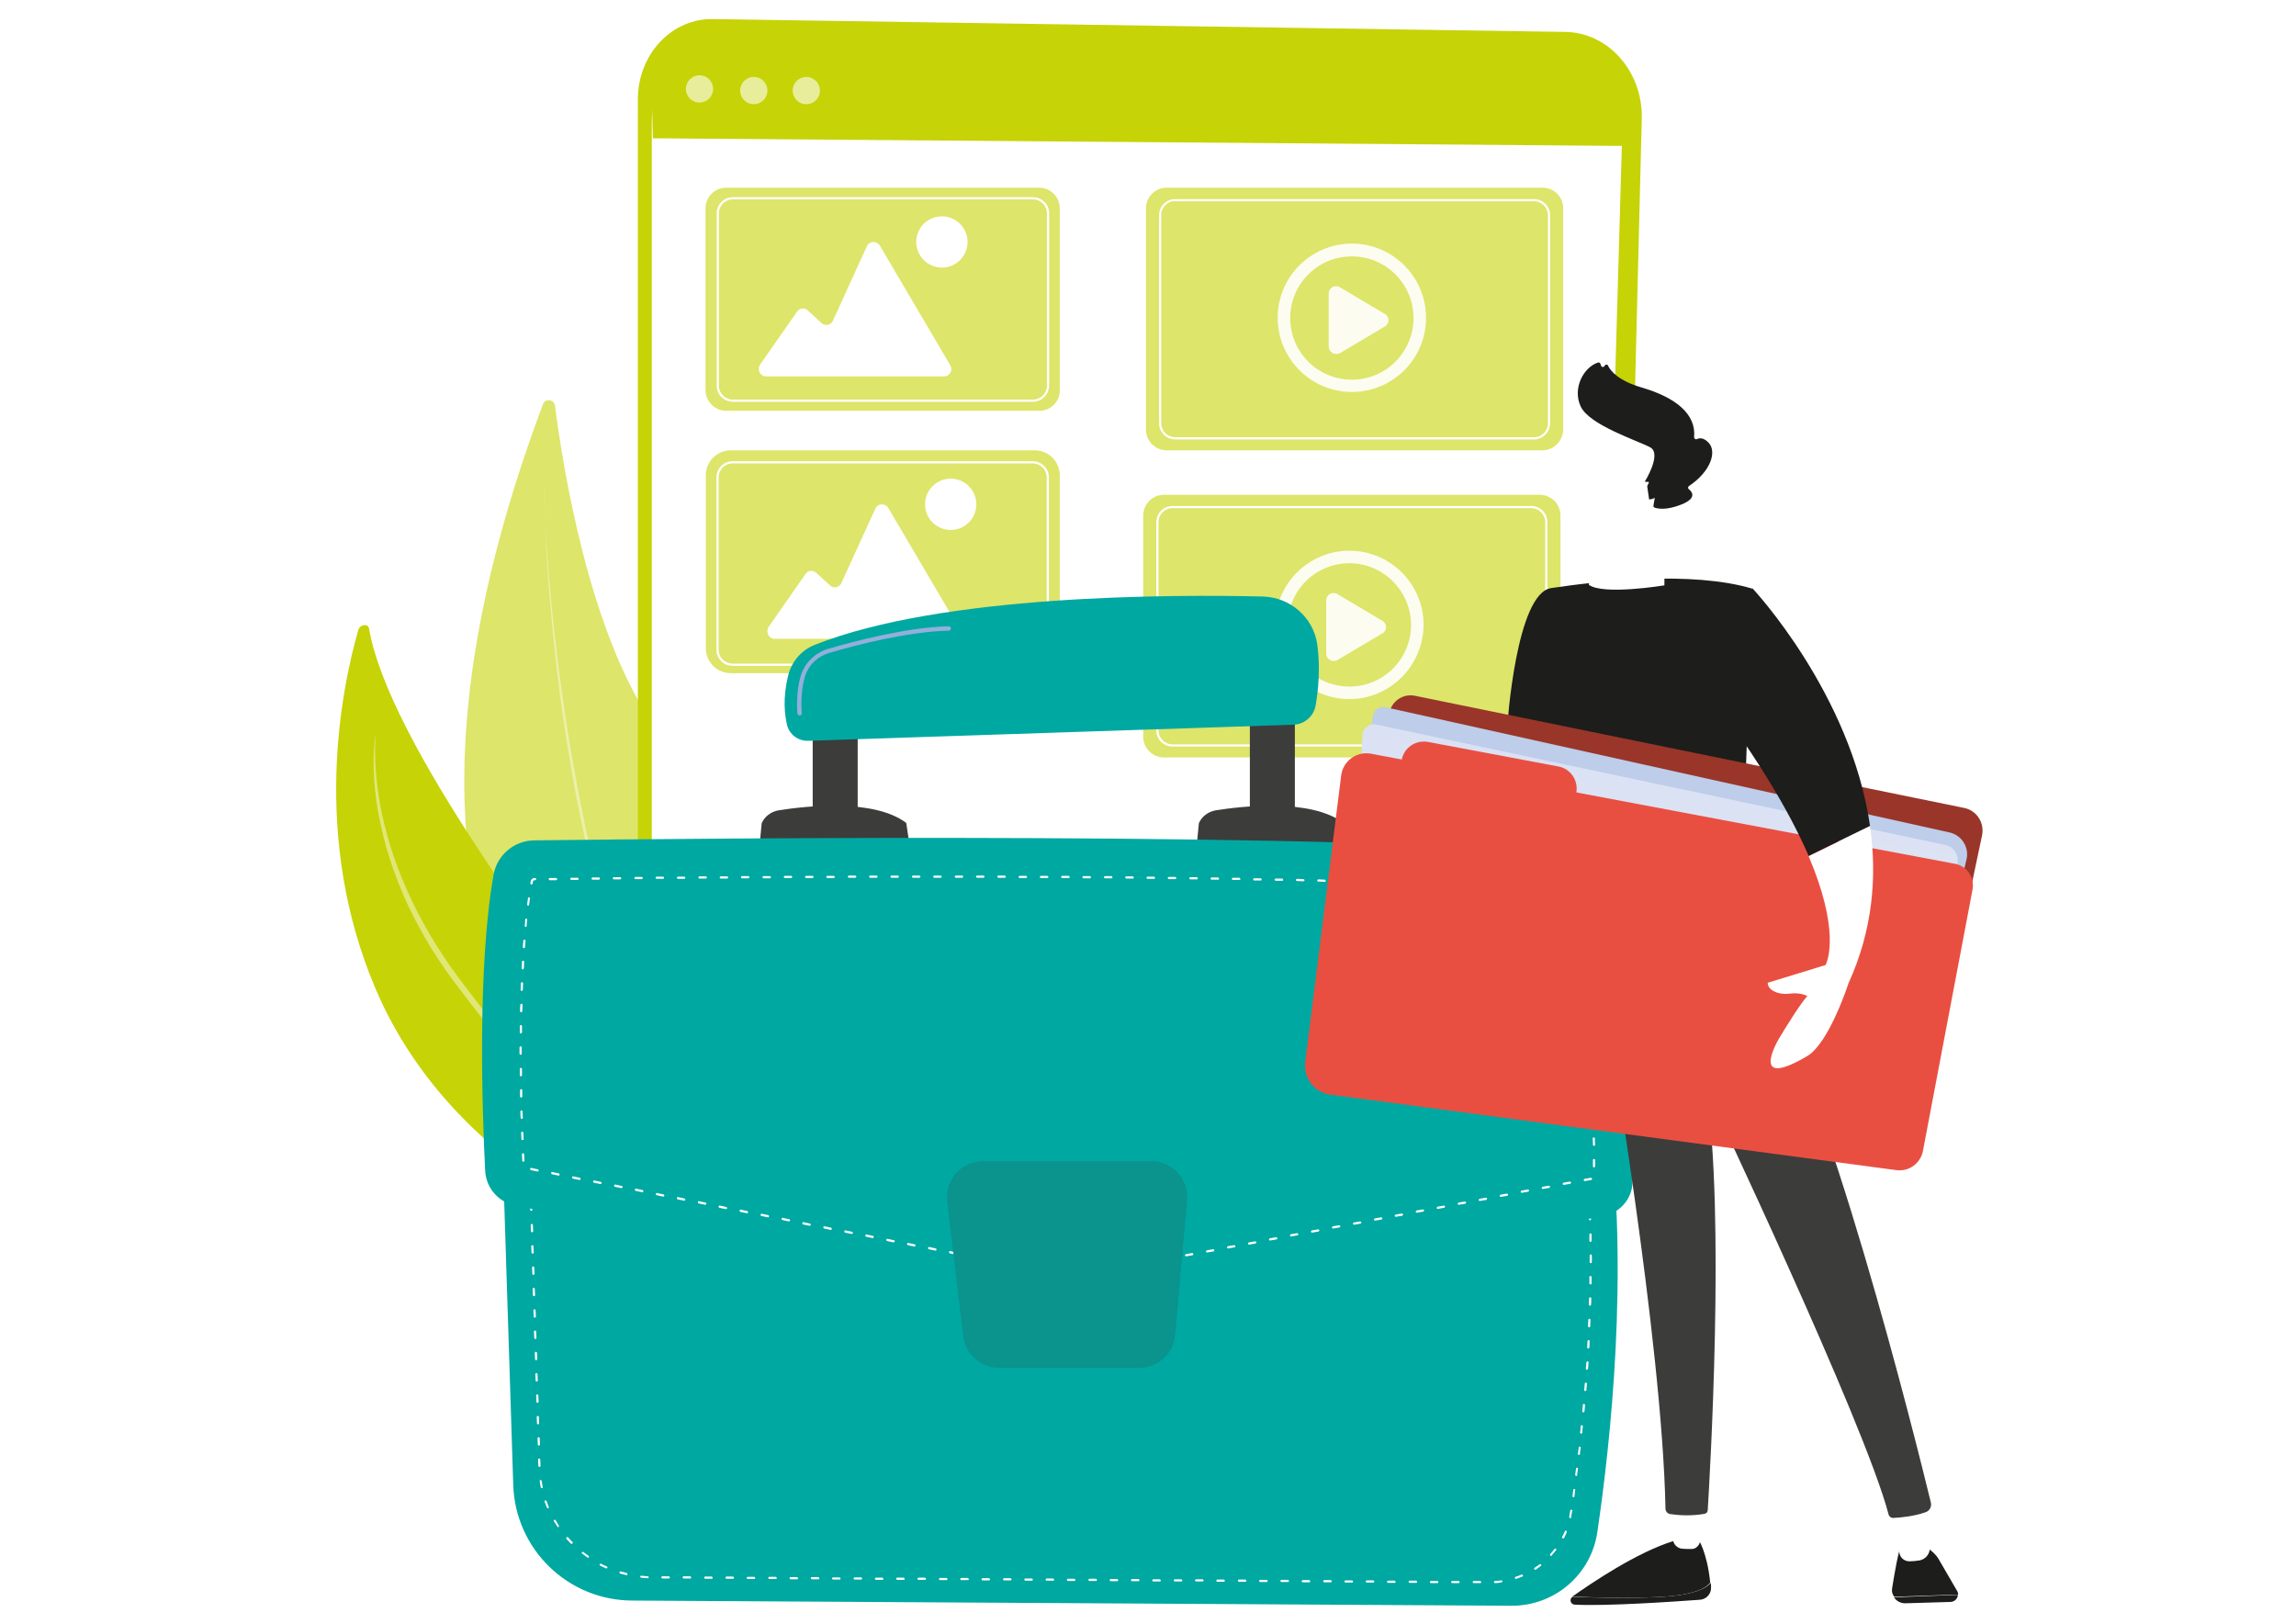 <svg xmlns="http://www.w3.org/2000/svg" xmlns:xlink="http://www.w3.org/1999/xlink" id="Calque_1" x="0px" y="0px" viewBox="0 0 841.9 595.3" style="enable-background:new 0 0 841.9 595.3;" xml:space="preserve">
<style type="text/css">
	.st0{fill:#C6D307;}
	.st1{opacity:0.45;fill:#FFFFFF;}
	.st2{opacity:0.6;fill:#C6D307;}
	.st3{opacity:0.43;fill:#FFFFFF;}
	.st4{fill:#FFFFFF;}
	.st5{opacity:0.6;fill:#FFFFFF;}
	.st6{opacity:0.9;}
	.st7{fill-rule:evenodd;clip-rule:evenodd;fill:#FFFFFF;}
	.st8{fill:#00A8A2;}
	.st9{fill:#3C3C3B;}
	.st10{fill:#93AFDB;}
	.st11{fill:#0B938D;}
	.st12{filter:url(#Adobe_OpacityMaskFilter);}
	.st13{filter:url(#Adobe_OpacityMaskFilter_00000151512370862008394580000018158168755564706944_);}
	.st14{mask:url(#SVGID_1_);fill:url(#SVGID_00000183963640399452355820000003702122105415156882_);}
	.st15{fill:#1D1D1B;}
	.st16{fill:url(#SVGID_00000136369589863968344280000008269807482649616768_);}
	.st17{fill:#993629;}
	.st18{fill:#BDCDEA;}
	.st19{fill:url(#SVGID_00000121969877043878040530000002226198015500042397_);}
	.st20{fill:#E94F41;}
</style>
<g>
	<path class="st0" d="M245.8,457.4c0,0,8.8-34.6-17.5-71.3c-24.4-34.1-85.6-113.2-93-155.7c-0.3-1.9-3.3-1.5-3.9,0.5   c-6.2,21.6-17.4,75.9,6.3,131.6C168.3,434.3,245.8,457.4,245.8,457.4z"></path>
	<path class="st1" d="M137.8,269.7c0,0-0.1,0.8-0.2,2.4c-0.1,1.5-0.1,3.8,0,6.7c0.1,2.9,0.4,6.4,0.9,10.4c0.5,4,1.3,8.4,2.5,13.3   c1.2,4.8,2.7,9.9,4.7,15.2c2,5.3,4.4,10.8,7.2,16.3c2.8,5.5,6,11,9.6,16.4c0.9,1.3,1.8,2.7,2.7,4c1,1.3,1.9,2.6,2.9,4   c2,2.6,4,5.3,6,7.9c4,5.2,8.1,10.4,12.2,15.5c4.1,5.1,8.2,10,12.2,14.7c8,9.5,15.6,18.2,21.9,25.9c3.1,3.9,5.9,7.5,8.2,10.8   c2.3,3.3,4.2,6.3,5.6,8.9c1.4,2.6,2.3,4.7,2.9,6.1c0.3,0.7,0.5,1.3,0.6,1.7c0.1,0.4,0.2,0.6,0.2,0.6c0,0.1,0,0.3-0.2,0.3   c-0.1,0-0.3,0-0.3-0.1l0,0c0,0-0.1-0.2-0.2-0.6c-0.2-0.4-0.4-0.9-0.7-1.6c-0.6-1.4-1.6-3.4-3.1-5.9c-1.4-2.5-3.4-5.4-5.8-8.6   c-2.4-3.2-5.3-6.7-8.4-10.5c-6.4-7.6-14.1-16.2-22.2-25.6c-4-4.7-8.2-9.6-12.3-14.7c-4.1-5-8.2-10.2-12.3-15.5c-2-2.6-4-5.3-6-7.9   c-1-1.3-1.9-2.7-2.9-4c-0.9-1.4-1.8-2.7-2.8-4.1c-3.6-5.5-6.8-11.1-9.6-16.7c-2.8-5.6-5.1-11.2-7-16.6c-1.9-5.4-3.3-10.6-4.4-15.5   c-1.1-4.9-1.8-9.4-2.2-13.4c-0.4-4-0.5-7.6-0.5-10.5c0-2.9,0.2-5.2,0.3-6.7C137.6,270.5,137.7,269.7,137.8,269.7   C137.7,269.7,137.7,269.7,137.8,269.7C137.8,269.7,137.8,269.7,137.8,269.7z"></path>
	<path class="st2" d="M199.1,148.2c0.8-2.2,4.1-1.8,4.4,0.5c2.9,22.7,12.4,81.9,35.4,116c37.4,55.5,55.4,139.3,20.8,176.2   C259.6,440.9,108.7,389.5,199.1,148.2z"></path>
	<path class="st3" d="M199.5,180c0,0,0,0.2,0,0.7c0,0.5,0,1.1,0,2c0,1.8,0.2,4.4,0.3,7.7c0.2,3.3,0.4,7.3,0.8,11.9   c0.3,4.6,0.8,9.8,1.3,15.4c0.5,5.7,1.1,11.8,1.9,18.2c0.7,6.5,1.6,13.3,2.6,20.3c1,7,2.1,14.3,3.4,21.6c0.3,1.8,0.6,3.7,1,5.5   c0.3,1.8,0.7,3.7,1,5.5c0.7,3.7,1.4,7.4,2.2,11.1c0.7,3.7,1.6,7.4,2.4,11.1c0.8,3.7,1.7,7.3,2.6,11c0.5,1.8,0.9,3.6,1.4,5.4   c0.5,1.8,0.9,3.6,1.4,5.3c0.5,1.8,1,3.5,1.4,5.2c0.2,0.9,0.5,1.7,0.7,2.6c0.3,0.9,0.5,1.7,0.8,2.6c0.5,1.7,1,3.4,1.5,5.1   c0.3,0.8,0.5,1.7,0.7,2.5c0.3,0.8,0.5,1.6,0.8,2.4c0.5,1.6,1,3.2,1.6,4.8c0.3,0.8,0.5,1.6,0.8,2.4c0.3,0.8,0.5,1.5,0.8,2.3   c0.5,1.5,1.1,3,1.6,4.5c0.3,0.7,0.5,1.5,0.8,2.2c0.3,0.7,0.5,1.4,0.8,2.2c1.1,2.9,2.1,5.6,3.2,8.3c1.1,2.6,2.1,5.1,3.1,7.5   c1,2.4,2.1,4.6,3,6.7c0.5,1,0.9,2.1,1.4,3c0.5,1,0.9,1.9,1.4,2.8c0.9,1.8,1.7,3.4,2.4,4.9c0.4,0.7,0.7,1.4,1.1,2.1   c0.4,0.6,0.7,1.3,1,1.8c0.6,1.1,1.1,2.1,1.6,2.9c0.8,1.6,1.3,2.4,1.3,2.4l0,0c0.1,0.1,0,0.3-0.1,0.3c-0.1,0.1-0.3,0-0.3-0.1   c0,0-0.5-0.8-1.4-2.4c-0.4-0.8-1-1.7-1.6-2.8c-0.3-0.6-0.7-1.2-1-1.8c-0.4-0.6-0.8-1.3-1.1-2.1c-0.8-1.5-1.6-3.1-2.5-4.9   c-0.5-0.9-0.9-1.8-1.4-2.8c-0.5-1-0.9-2-1.4-3c-1-2.1-2.1-4.3-3.1-6.7c-1-2.4-2.1-4.9-3.2-7.5c-1.1-2.6-2.1-5.4-3.3-8.3   c-0.3-0.7-0.6-1.4-0.8-2.2c-0.3-0.7-0.5-1.5-0.8-2.2c-0.5-1.5-1.1-3-1.6-4.5c-2.2-6.1-4.3-12.7-6.3-19.5c-0.3-0.9-0.5-1.7-0.8-2.6   c-0.2-0.9-0.5-1.7-0.7-2.6c-0.5-1.7-1-3.5-1.5-5.3c-0.5-1.8-0.9-3.5-1.4-5.3c-0.5-1.8-0.9-3.6-1.4-5.4c-0.9-3.6-1.8-7.3-2.6-11   c-0.4-1.8-0.8-3.7-1.2-5.5c-0.4-1.9-0.8-3.7-1.2-5.6c-0.7-3.7-1.5-7.4-2.2-11.2c-0.3-1.9-0.7-3.7-1-5.6c-0.3-1.9-0.6-3.7-0.9-5.5   c-1.3-7.4-2.3-14.6-3.3-21.7c-0.9-7.1-1.8-13.9-2.4-20.4c-0.7-6.5-1.2-12.6-1.7-18.3c-0.9-11.3-1.4-20.8-1.6-27.4   c-0.1-3.3-0.2-5.9-0.2-7.7c0-0.9,0-1.6,0-2.1c0-0.5,0-0.7,0-0.7c0-0.1,0.1-0.3,0.3-0.2C199.4,179.7,199.5,179.8,199.5,180   L199.5,180z"></path>
</g>
<g>
	<g>
		<g>
			<path class="st0" d="M564.3,509.1H233.9V36.4c0-16.6,12.6-29.9,27.9-29.4l312.1,4.7c15.9,0.2,28.6,14.6,28.1,32l-10.9,437     C590.7,496.5,578.8,509.1,564.3,509.1z"></path>
			<path class="st4" d="M558.4,437.4H239V44.1c0-13.8,12.2-24.9,26.9-24.4l301.7,3.9c15.4,0.2,27.6,12.2,27.2,26.6l-10.5,363.6     C583.9,426.9,572.4,437.4,558.4,437.4z"></path>
			<path class="st0" d="M239.4,50.7l356.5,2.8V36.4c-0.5-7.1-7.5-16.7-18.4-16.7l-321.9-4c-7.7-0.1-16.7,10.7-16.6,18.9L239.4,50.7z     "></path>
			<circle class="st5" cx="256.5" cy="32.6" r="5"></circle>
			<circle class="st5" cx="276.4" cy="33.2" r="5"></circle>
			<ellipse transform="matrix(0.23 -0.973 0.973 0.23 195.367 313.197)" class="st5" cx="295.6" cy="33.2" rx="5" ry="5"></ellipse>
		</g>
		<g>
			<g>
				<path class="st2" d="M381.1,150.6H266.3c-4.2,0-7.6-3.4-7.6-7.6V76.4c0-4.2,3.4-7.6,7.6-7.6h114.7c4.2,0,7.6,3.4,7.6,7.6V143      C388.7,147.2,385.3,150.6,381.1,150.6z"></path>
				<path class="st4" d="M378.8,147.3H268.7c-3.2,0-5.9-2.6-5.9-5.9V78.2c0-3.2,2.6-5.9,5.9-5.9h110.1c3.2,0,5.9,2.6,5.9,5.9v63.2      C384.6,144.6,382,147.3,378.8,147.3z M268.7,73.1c-2.8,0-5.1,2.3-5.1,5.1v63.2c0,2.8,2.3,5.1,5.1,5.1h110.1      c2.8,0,5.1-2.3,5.1-5.1V78.2c0-2.8-2.3-5.1-5.1-5.1H268.7z"></path>
				<path class="st4" d="M280.9,138h65.3c2,0,3.3-2.2,2.3-4l-25.9-44c-1.1-1.8-3.8-1.7-4.7,0.2l-12.5,27.4c-0.7,1.6-2.9,2.1-4.2,0.8      l-5-4.6c-1.2-1.1-3-0.9-3.9,0.4l-13.6,19.5C277.5,135.6,278.8,138,280.9,138z"></path>
				
					<ellipse transform="matrix(0.924 -0.383 0.383 0.924 -7.693 138.909)" class="st4" cx="345.3" cy="88.8" rx="9.4" ry="9.4"></ellipse>
			</g>
			<g>
				<path class="st2" d="M379.4,246.8H268c-5.1,0-9.2-4.1-9.2-9.2v-63.3c0-5.1,4.1-9.2,9.2-9.2h111.4c5.1,0,9.2,4.1,9.2,9.2v63.3      C388.7,242.7,384.5,246.8,379.4,246.8z"></path>
				<path class="st4" d="M284,234.2h65.3c2,0,3.3-2.2,2.3-4l-25.9-44c-1.1-1.8-3.8-1.7-4.7,0.2l-12.5,27.4c-0.7,1.6-2.9,2.1-4.2,0.8      l-5-4.6c-1.2-1.1-3-0.9-3.9,0.4l-13.6,19.5C280.7,231.8,281.9,234.2,284,234.2z"></path>
				
					<ellipse transform="matrix(0.924 -0.383 0.383 0.924 -44.265 147.43)" class="st4" cx="348.5" cy="185" rx="9.4" ry="9.4"></ellipse>
				<path class="st4" d="M378.7,244.1H268.6c-3.2,0-5.9-2.6-5.9-5.9V175c0-3.2,2.6-5.9,5.9-5.9h110.1c3.2,0,5.9,2.6,5.9,5.9v63.2      C384.6,241.5,381.9,244.1,378.7,244.1z M268.6,169.9c-2.8,0-5.1,2.3-5.1,5.1v63.2c0,2.8,2.3,5.1,5.1,5.1h110.1      c2.8,0,5.1-2.3,5.1-5.1V175c0-2.8-2.3-5.1-5.1-5.1H268.6z"></path>
			</g>
			<g>
				<path class="st2" d="M565.6,165.1H427.8c-4.2,0-7.6-3.4-7.6-7.6V76.4c0-4.2,3.4-7.6,7.6-7.6h137.8c4.2,0,7.6,3.4,7.6,7.6v81.1      C573.1,161.7,569.7,165.1,565.6,165.1z"></path>
				<path class="st4" d="M562.5,161.1H430.9c-3.2,0-5.9-2.6-5.9-5.9V78.9c0-3.2,2.6-5.9,5.9-5.9h131.6c3.2,0,5.9,2.6,5.9,5.9v76.4      C568.3,158.5,565.7,161.1,562.5,161.1z M430.9,73.7c-2.8,0-5.1,2.3-5.1,5.1v76.4c0,2.8,2.3,5.1,5.1,5.1h131.6      c2.8,0,5.1-2.3,5.1-5.1V78.9c0-2.8-2.3-5.1-5.1-5.1H430.9z"></path>
				<g class="st6">
					<path class="st4" d="M495.7,143.7c-15,0-27.2-12.2-27.2-27.2c0-15,12.2-27.2,27.2-27.2c15,0,27.2,12.2,27.2,27.2       C522.9,131.6,510.7,143.7,495.7,143.7z M495.7,94c-12.5,0-22.6,10.1-22.6,22.6c0,12.5,10.1,22.6,22.6,22.6       c12.5,0,22.6-10.1,22.6-22.6C518.3,104.1,508.2,94,495.7,94z"></path>
					<path class="st7" d="M487.2,127.1v-19.5c0-2.1,2.3-3.4,4.1-2.3l16.5,9.8c1.8,1,1.8,3.6,0,4.6l-16.5,9.8       C489.5,130.4,487.2,129.1,487.2,127.1z"></path>
				</g>
			</g>
			<g>
				<path class="st2" d="M564.6,277.7H426.8c-4.2,0-7.6-3.4-7.6-7.6V189c0-4.2,3.4-7.6,7.6-7.6h137.8c4.2,0,7.6,3.4,7.6,7.6v81.1      C572.2,274.3,568.8,277.7,564.6,277.7z"></path>
				<path class="st4" d="M561.5,273.7H429.9c-3.2,0-5.9-2.6-5.9-5.9v-76.4c0-3.2,2.6-5.9,5.9-5.9h131.6c3.2,0,5.9,2.6,5.9,5.9v76.4      C567.4,271,564.7,273.7,561.5,273.7z M429.9,186.3c-2.8,0-5.1,2.3-5.1,5.1v76.4c0,2.8,2.3,5.1,5.1,5.1h131.6      c2.8,0,5.1-2.3,5.1-5.1v-76.4c0-2.8-2.3-5.1-5.1-5.1H429.9z"></path>
				<g class="st6">
					<path class="st4" d="M494.8,256.3c-15,0-27.2-12.2-27.2-27.2c0-15,12.2-27.2,27.2-27.2c15,0,27.2,12.2,27.2,27.2       C521.9,244.1,509.7,256.3,494.8,256.3z M494.8,206.5c-12.5,0-22.6,10.1-22.6,22.6c0,12.5,10.1,22.6,22.6,22.6       c12.5,0,22.6-10.1,22.6-22.6C517.4,216.7,507.2,206.5,494.8,206.5z"></path>
					<path class="st7" d="M486.3,239.6v-19.5c0-2.1,2.3-3.4,4.1-2.3l16.5,9.8c1.8,1,1.8,3.6,0,4.6l-16.5,9.8       C488.5,243,486.3,241.7,486.3,239.6z"></path>
				</g>
			</g>
		</g>
	</g>
	<g>
		<path class="st8" d="M183.9,409.9l4.3,134.6c0.8,23.5,20,42.2,43.6,42.3l322.4,1.9c15.8,0.1,29.2-11.4,31.5-26.9    c5-34,11.5-94.8,4.2-151.9H183.9z"></path>
		<path class="st4" d="M542.8,580.4C542.8,580.4,542.8,580.4,542.8,580.4l-2.4,0c-0.2,0-0.4-0.2-0.4-0.4c0-0.2,0.2-0.4,0.4-0.4    c0,0,0,0,0,0l2.3,0c0.2,0,0.4,0.2,0.4,0.4C543.1,580.3,543,580.4,542.8,580.4z M548.2,580.4c-0.2,0-0.4-0.2-0.4-0.4    c0-0.2,0.2-0.4,0.4-0.4c0.8,0,1.5-0.1,2.3-0.2c0.2,0,0.4,0.1,0.4,0.3c0,0.2-0.1,0.4-0.3,0.4C549.8,580.3,549,580.4,548.2,580.4    C548.2,580.4,548.2,580.4,548.2,580.4z M534.9,580.4C534.9,580.4,534.9,580.4,534.9,580.4l-2.4,0c-0.2,0-0.4-0.2-0.4-0.4    c0-0.2,0.2-0.4,0.4-0.4c0,0,0,0,0,0l2.3,0c0.2,0,0.4,0.2,0.4,0.4C535.3,580.2,535.1,580.4,534.9,580.4z M527.1,580.4    C527.1,580.4,527.1,580.4,527.1,580.4l-2.4,0c-0.2,0-0.4-0.2-0.4-0.4c0-0.2,0.2-0.4,0.4-0.4c0,0,0,0,0,0l2.3,0    c0.2,0,0.4,0.2,0.4,0.4C527.5,580.2,527.3,580.4,527.1,580.4z M519.3,580.3C519.3,580.3,519.3,580.3,519.3,580.3l-2.4,0    c-0.2,0-0.4-0.2-0.4-0.4c0-0.2,0.2-0.4,0.4-0.4l2.3,0c0.2,0,0.4,0.2,0.4,0.4C519.7,580.1,519.5,580.3,519.3,580.3z M511.4,580.3    C511.4,580.3,511.4,580.3,511.4,580.3l-2.4,0c-0.2,0-0.4-0.2-0.4-0.4c0-0.2,0.2-0.4,0.4-0.4c0,0,0,0,0,0l2.3,0    c0.2,0,0.4,0.2,0.4,0.4C511.8,580.1,511.7,580.3,511.4,580.3z M503.6,580.2C503.6,580.2,503.6,580.2,503.6,580.2l-2.4,0    c-0.2,0-0.4-0.2-0.4-0.4c0-0.2,0.2-0.4,0.4-0.4l2.3,0c0.2,0,0.4,0.2,0.4,0.4C504,580,503.8,580.2,503.6,580.2z M495.8,580.2    C495.8,580.2,495.8,580.2,495.8,580.2l-2.4,0c-0.2,0-0.4-0.2-0.4-0.4c0-0.2,0.2-0.4,0.4-0.4c0,0,0,0,0,0l2.3,0    c0.2,0,0.4,0.2,0.4,0.4C496.2,580,496,580.2,495.8,580.2z M488,580.1C488,580.1,488,580.1,488,580.1l-2.4,0    c-0.2,0-0.4-0.2-0.4-0.4c0-0.2,0.2-0.4,0.4-0.4c0,0,0,0,0,0l2.3,0c0.2,0,0.4,0.2,0.4,0.4C488.4,579.9,488.2,580.1,488,580.1z     M480.1,580.1C480.1,580.1,480.1,580.1,480.1,580.1l-2.4,0c-0.2,0-0.4-0.2-0.4-0.4c0-0.2,0.2-0.4,0.4-0.4c0,0,0,0,0,0l2.3,0    c0.2,0,0.4,0.2,0.4,0.4C480.5,579.9,480.4,580.1,480.1,580.1z M472.3,580C472.3,580,472.3,580,472.3,580l-2.4,0    c-0.2,0-0.4-0.2-0.4-0.4c0-0.2,0.2-0.4,0.4-0.4c0,0,0,0,0,0l2.3,0c0.2,0,0.4,0.2,0.4,0.4C472.7,579.9,472.5,580,472.3,580z     M464.5,580C464.5,580,464.5,580,464.5,580l-2.4,0c-0.2,0-0.4-0.2-0.4-0.4c0-0.2,0.2-0.4,0.4-0.4c0,0,0,0,0,0l2.3,0    c0.2,0,0.4,0.2,0.4,0.4C464.9,579.8,464.7,580,464.5,580z M456.7,579.9C456.7,579.9,456.7,579.9,456.7,579.9l-2.4,0    c-0.2,0-0.4-0.2-0.4-0.4c0-0.2,0.2-0.4,0.4-0.4c0,0,0,0,0,0l2.3,0c0.2,0,0.4,0.2,0.4,0.4C457,579.8,456.9,579.9,456.7,579.9z     M448.8,579.9C448.8,579.9,448.8,579.9,448.8,579.9l-2.4,0c-0.2,0-0.4-0.2-0.4-0.4c0-0.2,0.2-0.4,0.4-0.4c0,0,0,0,0,0l2.3,0    c0.2,0,0.4,0.2,0.4,0.4C449.2,579.7,449,579.9,448.8,579.9z M441,579.8C441,579.8,441,579.8,441,579.8l-2.4,0    c-0.2,0-0.4-0.2-0.4-0.4c0-0.2,0.2-0.4,0.4-0.4c0,0,0,0,0,0l2.3,0c0.2,0,0.4,0.2,0.4,0.4C441.4,579.7,441.2,579.8,441,579.8z     M433.2,579.8C433.2,579.8,433.2,579.8,433.2,579.8l-2.4,0c-0.2,0-0.4-0.2-0.4-0.4c0-0.2,0.2-0.4,0.4-0.4c0,0,0,0,0,0l2.3,0    c0.2,0,0.4,0.2,0.4,0.4C433.6,579.6,433.4,579.8,433.2,579.8z M425.3,579.8C425.3,579.8,425.3,579.8,425.3,579.8l-2.4,0    c-0.2,0-0.4-0.2-0.4-0.4c0-0.2,0.2-0.4,0.4-0.4l2.3,0c0.2,0,0.4,0.2,0.4,0.4C425.7,579.6,425.6,579.8,425.3,579.8z M417.5,579.7    C417.5,579.7,417.5,579.7,417.5,579.7l-2.4,0c-0.2,0-0.4-0.2-0.4-0.4c0-0.2,0.2-0.4,0.4-0.4c0,0,0,0,0,0l2.3,0    c0.2,0,0.4,0.2,0.4,0.4C417.9,579.5,417.7,579.7,417.5,579.7z M409.7,579.7C409.7,579.7,409.7,579.7,409.7,579.7l-2.4,0    c-0.2,0-0.4-0.2-0.4-0.4c0-0.2,0.2-0.4,0.4-0.4l2.3,0c0.2,0,0.4,0.2,0.4,0.4C410.1,579.5,409.9,579.7,409.7,579.7z M401.9,579.6    C401.9,579.6,401.9,579.6,401.9,579.6l-2.4,0c-0.2,0-0.4-0.2-0.4-0.4c0-0.2,0.2-0.4,0.4-0.4c0,0,0,0,0,0l2.3,0    c0.2,0,0.4,0.2,0.4,0.4C402.3,579.4,402.1,579.6,401.9,579.6z M394,579.6C394,579.6,394,579.6,394,579.6l-2.4,0    c-0.2,0-0.4-0.2-0.4-0.4c0-0.2,0.2-0.4,0.4-0.4l2.3,0c0.2,0,0.4,0.2,0.4,0.4C394.4,579.4,394.2,579.6,394,579.6z M386.2,579.5    C386.2,579.5,386.2,579.5,386.2,579.5l-2.4,0c-0.2,0-0.4-0.2-0.4-0.4c0-0.2,0.2-0.4,0.4-0.4c0,0,0,0,0,0l2.3,0    c0.2,0,0.4,0.2,0.4,0.4C386.6,579.4,386.4,579.5,386.2,579.5z M378.4,579.5C378.4,579.5,378.4,579.5,378.4,579.5l-2.4,0    c-0.2,0-0.4-0.2-0.4-0.4c0-0.2,0.2-0.4,0.4-0.4c0,0,0,0,0,0l2.3,0c0.2,0,0.4,0.2,0.4,0.4C378.8,579.3,378.6,579.5,378.4,579.5z     M370.6,579.4C370.6,579.4,370.6,579.4,370.6,579.4l-2.4,0c-0.2,0-0.4-0.2-0.4-0.4c0-0.2,0.2-0.4,0.4-0.4c0,0,0,0,0,0l2.3,0    c0.2,0,0.4,0.2,0.4,0.4C370.9,579.3,370.8,579.4,370.6,579.4z M362.7,579.4C362.7,579.4,362.7,579.4,362.7,579.4l-2.4,0    c-0.2,0-0.4-0.2-0.4-0.4c0-0.2,0.2-0.4,0.4-0.4c0,0,0,0,0,0l2.3,0c0.2,0,0.4,0.2,0.4,0.4C363.1,579.2,362.9,579.4,362.7,579.4z     M354.9,579.3C354.9,579.3,354.9,579.3,354.9,579.3l-2.4,0c-0.2,0-0.4-0.2-0.4-0.4c0-0.2,0.2-0.4,0.4-0.4c0,0,0,0,0,0l2.3,0    c0.2,0,0.4,0.2,0.4,0.4C355.3,579.2,355.1,579.3,354.9,579.3z M347.1,579.3C347.1,579.3,347.1,579.3,347.1,579.3l-2.4,0    c-0.2,0-0.4-0.2-0.4-0.4c0-0.2,0.2-0.4,0.4-0.4c0,0,0,0,0,0l2.3,0c0.2,0,0.4,0.2,0.4,0.4C347.5,579.1,347.3,579.3,347.1,579.3z     M339.2,579.2C339.2,579.2,339.2,579.2,339.2,579.2l-2.4,0c-0.2,0-0.4-0.2-0.4-0.4c0-0.2,0.2-0.4,0.4-0.4c0,0,0,0,0,0l2.3,0    c0.2,0,0.4,0.2,0.4,0.4C339.6,579.1,339.5,579.2,339.2,579.2z M331.4,579.2C331.4,579.2,331.4,579.2,331.4,579.2l-2.4,0    c-0.2,0-0.4-0.2-0.4-0.4c0-0.2,0.2-0.4,0.4-0.4c0,0,0,0,0,0l2.3,0c0.2,0,0.4,0.2,0.4,0.4C331.8,579,331.6,579.2,331.4,579.2z     M323.6,579.2C323.6,579.2,323.6,579.2,323.6,579.2l-2.4,0c-0.2,0-0.4-0.2-0.4-0.4c0-0.2,0.2-0.4,0.4-0.4c0,0,0,0,0,0l2.3,0    c0.2,0,0.4,0.2,0.4,0.4C324,579,323.8,579.2,323.6,579.2z M315.8,579.1C315.8,579.1,315.8,579.1,315.8,579.1l-2.4,0    c-0.2,0-0.4-0.2-0.4-0.4c0-0.2,0.2-0.4,0.4-0.4l2.3,0c0.2,0,0.4,0.2,0.4,0.4C316.2,578.9,316,579.1,315.8,579.1z M307.9,579.1    C307.9,579.1,307.9,579.1,307.9,579.1l-2.4,0c-0.2,0-0.4-0.2-0.4-0.4c0-0.2,0.2-0.4,0.4-0.4c0,0,0,0,0,0l2.3,0    c0.2,0,0.4,0.2,0.4,0.4C308.3,578.9,308.1,579.1,307.9,579.1z M300.1,579C300.1,579,300.1,579,300.1,579l-2.4,0    c-0.2,0-0.4-0.2-0.4-0.4c0-0.2,0.2-0.4,0.4-0.4l2.3,0c0.2,0,0.4,0.2,0.4,0.4C300.5,578.8,300.3,579,300.1,579z M292.3,579    C292.3,579,292.3,579,292.3,579l-2.4,0c-0.2,0-0.4-0.2-0.4-0.4c0-0.2,0.2-0.4,0.4-0.4c0,0,0,0,0,0l2.3,0c0.2,0,0.4,0.2,0.4,0.4    C292.7,578.8,292.5,579,292.3,579z M555.9,578.9c-0.2,0-0.3-0.1-0.4-0.3c-0.1-0.2,0-0.4,0.2-0.5c0.7-0.2,1.5-0.5,2.2-0.8    c0.2-0.1,0.4,0,0.5,0.2c0.1,0.2,0,0.4-0.2,0.5c-0.7,0.3-1.5,0.6-2.2,0.8C556,578.9,555.9,578.9,555.9,578.9z M284.5,578.9    C284.5,578.9,284.5,578.9,284.5,578.9l-2.4,0c-0.2,0-0.4-0.2-0.4-0.4c0-0.2,0.2-0.4,0.4-0.4l2.3,0c0.2,0,0.4,0.2,0.4,0.4    C284.8,578.8,284.7,578.9,284.5,578.9z M276.6,578.9C276.6,578.9,276.6,578.9,276.6,578.9l-2.4,0c-0.2,0-0.4-0.2-0.4-0.4    c0-0.2,0.2-0.4,0.4-0.4c0,0,0,0,0,0l2.3,0c0.2,0,0.4,0.2,0.4,0.4C277,578.7,276.8,578.9,276.6,578.9z M268.8,578.8    C268.8,578.8,268.8,578.8,268.8,578.8l-2.4,0c-0.2,0-0.4-0.2-0.4-0.4c0-0.2,0.2-0.4,0.4-0.4c0,0,0,0,0,0l2.3,0    c0.2,0,0.4,0.2,0.4,0.4C269.2,578.7,269,578.8,268.8,578.8z M261,578.8C261,578.8,261,578.8,261,578.8l-2.4,0    c-0.2,0-0.4-0.2-0.4-0.4c0-0.2,0.2-0.4,0.4-0.4c0,0,0,0,0,0l2.3,0c0.2,0,0.4,0.2,0.4,0.4C261.4,578.6,261.2,578.8,261,578.8z     M253.1,578.7C253.1,578.7,253.1,578.7,253.1,578.7l-2.4,0c-0.2,0-0.4-0.2-0.4-0.4c0-0.2,0.2-0.4,0.4-0.4c0,0,0,0,0,0l2.3,0    c0.2,0,0.4,0.2,0.4,0.4C253.5,578.6,253.4,578.7,253.1,578.7z M245.3,578.7C245.3,578.7,245.3,578.7,245.3,578.7l-2.4,0    c-0.2,0-0.4-0.2-0.4-0.4c0-0.2,0.2-0.4,0.4-0.4c0,0,0,0,0,0l2.3,0c0.2,0,0.4,0.2,0.4,0.4C245.7,578.5,245.5,578.7,245.3,578.7z     M237.5,578.6C237.5,578.6,237.5,578.6,237.5,578.6c-0.8,0-1.6-0.1-2.4-0.2c-0.2,0-0.4-0.2-0.3-0.4c0-0.2,0.2-0.4,0.4-0.3    c0.8,0.1,1.5,0.1,2.3,0.2c0.2,0,0.4,0.2,0.4,0.4C237.9,578.4,237.7,578.6,237.5,578.6z M229.8,577.5    C229.7,577.5,229.7,577.5,229.8,577.5c-0.9-0.2-1.6-0.4-2.4-0.6c-0.2-0.1-0.3-0.3-0.3-0.5c0.1-0.2,0.3-0.3,0.5-0.3    c0.7,0.2,1.5,0.4,2.2,0.6c0.2,0.1,0.3,0.3,0.3,0.5C230.1,577.4,229.9,577.5,229.8,577.5z M562.9,575.5c-0.1,0-0.3-0.1-0.3-0.2    c-0.1-0.2-0.1-0.4,0.1-0.5c0.6-0.4,1.3-0.9,1.9-1.3c0.2-0.1,0.4-0.1,0.5,0.1c0.1,0.2,0.1,0.4-0.1,0.5c-0.6,0.5-1.3,0.9-1.9,1.4    C563.1,575.5,563,575.5,562.9,575.5z M222.4,575c-0.1,0-0.1,0-0.2,0c-0.7-0.3-1.4-0.7-2.1-1c-0.2-0.1-0.3-0.3-0.2-0.5    c0.1-0.2,0.3-0.3,0.5-0.2c0.7,0.4,1.4,0.7,2.1,1c0.2,0.1,0.3,0.3,0.2,0.5C222.7,574.9,222.5,575,222.4,575z M215.6,571.1    c-0.1,0-0.2,0-0.2-0.1c-0.6-0.5-1.3-0.9-1.9-1.4c-0.2-0.1-0.2-0.4-0.1-0.5c0.1-0.2,0.4-0.2,0.5-0.1c0.6,0.5,1.2,0.9,1.9,1.4    c0.2,0.1,0.2,0.4,0.1,0.5C215.8,571,215.7,571.1,215.6,571.1z M568.8,570.4c-0.1,0-0.2,0-0.3-0.1c-0.2-0.1-0.2-0.4,0-0.6    c0.5-0.6,1-1.2,1.5-1.8c0.1-0.2,0.4-0.2,0.5-0.1c0.2,0.1,0.2,0.4,0.1,0.5c-0.5,0.6-1,1.2-1.5,1.8    C569.1,570.4,568.9,570.4,568.8,570.4z M209.6,566c-0.1,0-0.2,0-0.3-0.1c-0.5-0.6-1.1-1.1-1.6-1.7c-0.1-0.2-0.1-0.4,0-0.6    c0.2-0.1,0.4-0.1,0.6,0c0.5,0.6,1,1.2,1.6,1.7c0.2,0.2,0.1,0.4,0,0.6C209.8,566,209.7,566,209.6,566z M573.2,564    c-0.1,0-0.1,0-0.2,0c-0.2-0.1-0.3-0.3-0.2-0.5c0.3-0.7,0.7-1.4,1-2.1c0.1-0.2,0.3-0.3,0.5-0.2c0.2,0.1,0.3,0.3,0.2,0.5    c-0.3,0.7-0.6,1.5-1,2.2C573.5,563.9,573.4,564,573.2,564z M204.7,559.9c-0.1,0-0.3-0.1-0.3-0.2c-0.4-0.7-0.9-1.3-1.3-2    c-0.1-0.2,0-0.4,0.1-0.5c0.2-0.1,0.4,0,0.5,0.1c0.4,0.7,0.8,1.3,1.2,2c0.1,0.2,0.1,0.4-0.1,0.5    C204.9,559.9,204.8,559.9,204.7,559.9z M575.8,556.6C575.8,556.6,575.8,556.6,575.8,556.6c-0.3-0.1-0.4-0.3-0.4-0.5    c0.1-0.6,0.2-1.2,0.3-1.8l0.1-0.5c0-0.2,0.2-0.4,0.4-0.3c0.2,0,0.4,0.2,0.3,0.4l-0.1,0.5c-0.1,0.6-0.2,1.2-0.3,1.8    C576.2,556.5,576,556.6,575.8,556.6z M201,553c-0.2,0-0.3-0.1-0.4-0.2c-0.3-0.7-0.6-1.5-0.9-2.2c-0.1-0.2,0-0.4,0.2-0.5    c0.2-0.1,0.4,0,0.5,0.2c0.3,0.7,0.5,1.5,0.8,2.2c0.1,0.2,0,0.4-0.2,0.5C201.1,553,201.1,553,201,553z M577,548.9    C577,548.9,577,548.9,577,548.9c-0.3,0-0.4-0.2-0.4-0.4c0.1-0.8,0.2-1.5,0.3-2.3c0-0.2,0.2-0.4,0.4-0.3c0.2,0,0.4,0.2,0.3,0.4    c-0.1,0.8-0.2,1.6-0.3,2.3C577.4,548.8,577.2,548.9,577,548.9z M198.7,545.6c-0.2,0-0.3-0.1-0.4-0.3c-0.2-0.8-0.3-1.6-0.4-2.3    c0-0.2,0.1-0.4,0.3-0.4c0.2,0,0.4,0.1,0.4,0.3c0.1,0.8,0.3,1.5,0.4,2.3C199.1,545.3,199,545.5,198.7,545.6    C198.8,545.6,198.7,545.6,198.7,545.6z M578,541.1C578,541.1,578,541.1,578,541.1c-0.3,0-0.4-0.2-0.4-0.4l0.3-2.3    c0-0.2,0.2-0.4,0.4-0.3c0.2,0,0.4,0.2,0.3,0.4l-0.3,2.3C578.4,541,578.2,541.1,578,541.1z M197.8,537.8c-0.2,0-0.4-0.2-0.4-0.4    l-0.1-2.3c0-0.2,0.2-0.4,0.4-0.4c0.2,0,0.4,0.2,0.4,0.4l0.1,2.3C198.2,537.6,198.1,537.8,197.8,537.8    C197.9,537.8,197.8,537.8,197.8,537.8z M579,533.4C579,533.4,579,533.4,579,533.4c-0.3,0-0.4-0.2-0.4-0.4c0.1-0.8,0.2-1.5,0.3-2.3    c0-0.2,0.2-0.4,0.4-0.3c0.2,0,0.4,0.2,0.3,0.4c-0.1,0.8-0.2,1.6-0.3,2.3C579.4,533.2,579.2,533.4,579,533.4z M197.6,530    c-0.2,0-0.4-0.2-0.4-0.4l-0.1-2.3c0-0.2,0.2-0.4,0.4-0.4c0.2,0,0.4,0.2,0.4,0.4l0.1,2.3C198,529.8,197.8,530,197.6,530    C197.6,530,197.6,530,197.6,530z M579.8,525.6C579.8,525.6,579.8,525.6,579.8,525.6c-0.3,0-0.4-0.2-0.4-0.4    c0.1-0.8,0.2-1.6,0.2-2.3c0-0.2,0.2-0.4,0.4-0.4c0.2,0,0.4,0.2,0.4,0.4c-0.1,0.8-0.2,1.6-0.2,2.3    C580.2,525.4,580,525.6,579.8,525.6z M197.3,522.2c-0.2,0-0.4-0.2-0.4-0.4l-0.1-2.3c0-0.2,0.2-0.4,0.4-0.4c0.2,0,0.4,0.2,0.4,0.4    l0.1,2.3C197.7,522,197.6,522.2,197.3,522.2C197.4,522.2,197.3,522.2,197.3,522.2z M580.6,517.8    C580.6,517.8,580.6,517.8,580.6,517.8c-0.3,0-0.4-0.2-0.4-0.4c0.1-0.8,0.1-1.6,0.2-2.3c0-0.2,0.2-0.4,0.4-0.4    c0.2,0,0.4,0.2,0.4,0.4c-0.1,0.8-0.1,1.6-0.2,2.3C581,517.6,580.8,517.8,580.6,517.8z M197.1,514.3c-0.2,0-0.4-0.2-0.4-0.4    l-0.1-2.3c0-0.2,0.2-0.4,0.4-0.4c0.2,0,0.4,0.2,0.4,0.4l0.1,2.3C197.5,514.2,197.3,514.3,197.1,514.3    C197.1,514.3,197.1,514.3,197.1,514.3z M581.3,510C581.3,510,581.3,510,581.3,510c-0.2,0-0.4-0.2-0.4-0.4l0.2-2.3    c0-0.2,0.2-0.4,0.4-0.4c0.2,0,0.4,0.2,0.4,0.4l-0.2,2.3C581.7,509.8,581.5,510,581.3,510z M196.8,506.5c-0.2,0-0.4-0.2-0.4-0.4    l-0.1-2.3c0-0.2,0.2-0.4,0.4-0.4c0.2,0,0.4,0.2,0.4,0.4l0.1,2.3C197.2,506.3,197.1,506.5,196.8,506.5    C196.8,506.5,196.8,506.5,196.8,506.5z M581.9,502.2C581.9,502.2,581.9,502.2,581.9,502.2c-0.2,0-0.4-0.2-0.4-0.4l0.2-2.3    c0-0.2,0.2-0.4,0.4-0.4c0.2,0,0.4,0.2,0.4,0.4l-0.2,2.3C582.2,502,582.1,502.2,581.9,502.2z M196.6,498.7c-0.2,0-0.4-0.2-0.4-0.4    l-0.1-2.3c0-0.2,0.2-0.4,0.4-0.4c0.2,0,0.4,0.2,0.4,0.4l0.1,2.3C197,498.5,196.8,498.7,196.6,498.7    C196.6,498.7,196.6,498.7,196.6,498.7z M582.4,494.4C582.4,494.4,582.3,494.4,582.4,494.4c-0.2,0-0.4-0.2-0.4-0.4    c0-0.8,0.1-1.6,0.1-2.3c0-0.2,0.2-0.4,0.4-0.4c0.2,0,0.4,0.2,0.4,0.4c0,0.8-0.1,1.6-0.1,2.3C582.7,494.2,582.6,494.4,582.4,494.4z     M196.3,490.9c-0.2,0-0.4-0.2-0.4-0.4l-0.1-2.3c0-0.2,0.2-0.4,0.4-0.4c0.2,0,0.4,0.2,0.4,0.4l0.1,2.3    C196.7,490.7,196.6,490.9,196.3,490.9C196.3,490.9,196.3,490.9,196.3,490.9z M582.7,486.6C582.7,486.6,582.7,486.6,582.7,486.6    c-0.2,0-0.4-0.2-0.4-0.4c0-0.8,0.1-1.6,0.1-2.3c0-0.2,0.2-0.4,0.4-0.4c0.2,0,0.4,0.2,0.4,0.4c0,0.8-0.1,1.6-0.1,2.3    C583.1,486.4,583,486.6,582.7,486.6z M196.1,483.1c-0.2,0-0.4-0.2-0.4-0.4l-0.1-2.3c0-0.2,0.2-0.4,0.4-0.4c0.2,0,0.4,0.2,0.4,0.4    l0.1,2.3C196.5,482.9,196.3,483,196.1,483.1C196.1,483.1,196.1,483.1,196.1,483.1z M583,478.7C583,478.7,583,478.7,583,478.7    c-0.2,0-0.4-0.2-0.4-0.4c0-0.8,0-1.6,0.1-2.3c0-0.2,0.2-0.4,0.4-0.4c0.2,0,0.4,0.2,0.4,0.4c0,0.8,0,1.6-0.1,2.3    C583.4,478.6,583.2,478.7,583,478.7z M195.8,475.2c-0.2,0-0.4-0.2-0.4-0.4l-0.1-2.3c0-0.2,0.2-0.4,0.4-0.4c0.2,0,0.4,0.2,0.4,0.4    l0.1,2.3C196.2,475,196.1,475.2,195.8,475.2C195.8,475.2,195.8,475.2,195.8,475.2z M583.2,470.9    C583.2,470.9,583.2,470.9,583.2,470.9c-0.2,0-0.4-0.2-0.4-0.4c0-0.8,0-1.6,0-2.3c0-0.2,0.2-0.4,0.4-0.4c0.2,0,0.4,0.2,0.4,0.4    c0,0.8,0,1.6,0,2.4C583.6,470.7,583.4,470.9,583.2,470.9z M195.6,467.4c-0.2,0-0.4-0.2-0.4-0.4l-0.1-2.3c0-0.2,0.2-0.4,0.4-0.4    c0.2,0,0.4,0.2,0.4,0.4l0.1,2.3C196,467.2,195.8,467.4,195.6,467.4C195.6,467.4,195.6,467.4,195.6,467.4z M583.3,463.1    c-0.2,0-0.4-0.2-0.4-0.4v-0.2c0-0.7,0-1.4,0-2.2c0-0.2,0.2-0.4,0.4-0.4h0c0.2,0,0.4,0.2,0.4,0.4c0,0.7,0,1.4,0,2.2v0.2    C583.7,462.9,583.5,463.1,583.3,463.1z M195.3,459.6c-0.2,0-0.4-0.2-0.4-0.4l-0.1-2.3c0-0.2,0.2-0.4,0.4-0.4    c0.2,0,0.4,0.2,0.4,0.4l0.1,2.3C195.7,459.4,195.6,459.6,195.3,459.6C195.3,459.6,195.3,459.6,195.3,459.6z M583.2,455.3    c-0.2,0-0.4-0.2-0.4-0.4c0-0.8,0-1.6,0-2.3c0-0.2,0.2-0.4,0.4-0.4c0.2,0,0.4,0.2,0.4,0.4c0,0.8,0,1.6,0,2.3    C583.6,455.1,583.4,455.3,583.2,455.3C583.2,455.3,583.2,455.3,583.2,455.3z M195.1,451.8c-0.2,0-0.4-0.2-0.4-0.4l-0.1-2.3    c0-0.2,0.2-0.4,0.4-0.4c0.2,0,0.4,0.2,0.4,0.4l0.1,2.3C195.5,451.6,195.3,451.7,195.1,451.8C195.1,451.8,195.1,451.8,195.1,451.8z     M583,447.4c-0.2,0-0.4-0.2-0.4-0.4c0-0.8-0.1-1.6-0.1-2.3c0-0.2,0.2-0.4,0.4-0.4c0.2,0,0.4,0.2,0.4,0.4c0,0.8,0.1,1.6,0.1,2.3    C583.4,447.2,583.3,447.4,583,447.4C583,447.4,583,447.4,583,447.4z M194.8,443.9c-0.2,0-0.4-0.2-0.4-0.4l-0.1-2.3    c0-0.2,0.2-0.4,0.4-0.4c0.2,0,0.4,0.2,0.4,0.4l0.1,2.3C195.2,443.7,195.1,443.9,194.8,443.9C194.8,443.9,194.8,443.9,194.8,443.9z     M582.7,439.6c-0.2,0-0.4-0.2-0.4-0.4c0-0.8-0.1-1.6-0.1-2.3c0-0.2,0.2-0.4,0.4-0.4c0.2,0,0.4,0.2,0.4,0.4c0,0.8,0.1,1.6,0.1,2.3    C583.1,439.4,582.9,439.6,582.7,439.6C582.7,439.6,582.7,439.6,582.7,439.6z M194.6,436.1c-0.2,0-0.4-0.2-0.4-0.4l-0.1-2.3    c0-0.2,0.2-0.4,0.4-0.4c0.2,0,0.4,0.2,0.4,0.4l0.1,2.3C195,435.9,194.8,436.1,194.6,436.1C194.6,436.1,194.6,436.1,194.6,436.1z     M582.2,431.8c-0.2,0-0.4-0.2-0.4-0.4c-0.1-0.8-0.1-1.6-0.2-2.3c0-0.2,0.1-0.4,0.4-0.4c0.2,0,0.4,0.1,0.4,0.4    c0.1,0.8,0.1,1.6,0.2,2.3C582.7,431.6,582.5,431.8,582.2,431.8C582.3,431.8,582.3,431.8,582.2,431.8z M194.3,428.3    c-0.2,0-0.4-0.2-0.4-0.4l-0.1-2.3c0-0.2,0.2-0.4,0.4-0.4c0.2,0,0.4,0.2,0.4,0.4l0.1,2.3C194.7,428.1,194.6,428.3,194.3,428.3    C194.3,428.3,194.3,428.3,194.3,428.3z M581.6,424c-0.2,0-0.4-0.2-0.4-0.4c-0.1-0.8-0.1-1.6-0.2-2.3c0-0.2,0.1-0.4,0.4-0.4    c0.2,0,0.4,0.1,0.4,0.4c0.1,0.8,0.1,1.6,0.2,2.3C582.1,423.8,581.9,424,581.6,424C581.7,424,581.7,424,581.6,424z M194.1,420.5    c-0.2,0-0.4-0.2-0.4-0.4l-0.1-2.3c0-0.2,0.2-0.4,0.4-0.4c0.2,0,0.4,0.2,0.4,0.4l0.1,2.3C194.5,420.3,194.3,420.5,194.1,420.5    C194.1,420.5,194.1,420.5,194.1,420.5z M580.9,416.2c-0.2,0-0.4-0.1-0.4-0.3c-0.1-0.8-0.2-1.6-0.3-2.3c0-0.2,0.1-0.4,0.3-0.4    c0.2,0,0.4,0.1,0.4,0.3c0.1,0.8,0.2,1.6,0.3,2.3C581.3,416,581.1,416.2,580.9,416.2C580.9,416.2,580.9,416.2,580.9,416.2z     M193.8,412.6c-0.2,0-0.4-0.2-0.4-0.4l-0.1-2.8h1.4c0.2,0,0.4,0.2,0.4,0.4c0,0.2-0.2,0.4-0.4,0.4h-0.6l0.1,1.9    C194.2,412.5,194,412.6,193.8,412.6C193.8,412.6,193.8,412.6,193.8,412.6z M578.3,410.3H576c-0.2,0-0.4-0.2-0.4-0.4    c0-0.2,0.2-0.4,0.4-0.4h2.3c0.2,0,0.4,0.2,0.4,0.4C578.7,410.1,578.5,410.3,578.3,410.3z M570.5,410.3h-2.3    c-0.2,0-0.4-0.2-0.4-0.4c0-0.2,0.2-0.4,0.4-0.4h2.3c0.2,0,0.4,0.2,0.4,0.4C570.9,410.1,570.7,410.3,570.5,410.3z M562.7,410.3    h-2.3c-0.2,0-0.4-0.2-0.4-0.4c0-0.2,0.2-0.4,0.4-0.4h2.3c0.2,0,0.4,0.2,0.4,0.4C563,410.1,562.9,410.3,562.7,410.3z M554.8,410.3    h-2.3c-0.2,0-0.4-0.2-0.4-0.4c0-0.2,0.2-0.4,0.4-0.4h2.3c0.2,0,0.4,0.2,0.4,0.4C555.2,410.1,555,410.3,554.8,410.3z M547,410.3    h-2.3c-0.2,0-0.4-0.2-0.4-0.4c0-0.2,0.2-0.4,0.4-0.4h2.3c0.2,0,0.4,0.2,0.4,0.4C547.4,410.1,547.2,410.3,547,410.3z M539.2,410.3    h-2.3c-0.2,0-0.4-0.2-0.4-0.4c0-0.2,0.2-0.4,0.4-0.4h2.3c0.2,0,0.4,0.2,0.4,0.4C539.6,410.1,539.4,410.3,539.2,410.3z     M531.3,410.3H529c-0.2,0-0.4-0.2-0.4-0.4c0-0.2,0.2-0.4,0.4-0.4h2.3c0.2,0,0.4,0.2,0.4,0.4C531.7,410.1,531.6,410.3,531.3,410.3z     M523.5,410.3h-2.3c-0.2,0-0.4-0.2-0.4-0.4c0-0.2,0.2-0.4,0.4-0.4h2.3c0.2,0,0.4,0.2,0.4,0.4C523.9,410.1,523.7,410.3,523.5,410.3    z M515.7,410.3h-2.3c-0.2,0-0.4-0.2-0.4-0.4c0-0.2,0.2-0.4,0.4-0.4h2.3c0.2,0,0.4,0.2,0.4,0.4    C516.1,410.1,515.9,410.3,515.7,410.3z M507.9,410.3h-2.3c-0.2,0-0.4-0.2-0.4-0.4c0-0.2,0.2-0.4,0.4-0.4h2.3    c0.2,0,0.4,0.2,0.4,0.4C508.3,410.1,508.1,410.3,507.9,410.3z M500,410.3h-2.3c-0.2,0-0.4-0.2-0.4-0.4c0-0.2,0.2-0.4,0.4-0.4h2.3    c0.2,0,0.4,0.2,0.4,0.4C500.4,410.1,500.2,410.3,500,410.3z M492.2,410.3h-2.3c-0.2,0-0.4-0.2-0.4-0.4c0-0.2,0.2-0.4,0.4-0.4h2.3    c0.2,0,0.4,0.2,0.4,0.4C492.6,410.1,492.4,410.3,492.2,410.3z M484.4,410.3H482c-0.2,0-0.4-0.2-0.4-0.4c0-0.2,0.2-0.4,0.4-0.4h2.3    c0.2,0,0.4,0.2,0.4,0.4C484.8,410.1,484.6,410.3,484.4,410.3z M476.6,410.3h-2.3c-0.2,0-0.4-0.2-0.4-0.4c0-0.2,0.2-0.4,0.4-0.4    h2.3c0.2,0,0.4,0.2,0.4,0.4C476.9,410.1,476.8,410.3,476.6,410.3z M468.7,410.3h-2.3c-0.2,0-0.4-0.2-0.4-0.4    c0-0.2,0.2-0.4,0.4-0.4h2.3c0.2,0,0.4,0.2,0.4,0.4C469.1,410.1,468.9,410.3,468.7,410.3z M460.9,410.3h-2.3    c-0.2,0-0.4-0.2-0.4-0.4c0-0.2,0.2-0.4,0.4-0.4h2.3c0.2,0,0.4,0.2,0.4,0.4C461.3,410.1,461.1,410.3,460.9,410.3z M453.1,410.3    h-2.3c-0.2,0-0.4-0.2-0.4-0.4c0-0.2,0.2-0.4,0.4-0.4h2.3c0.2,0,0.4,0.2,0.4,0.4C453.5,410.1,453.3,410.3,453.1,410.3z     M445.2,410.3h-2.3c-0.2,0-0.4-0.2-0.4-0.4c0-0.2,0.2-0.4,0.4-0.4h2.3c0.2,0,0.4,0.2,0.4,0.4C445.6,410.1,445.5,410.3,445.2,410.3    z M437.4,410.3h-2.3c-0.2,0-0.4-0.2-0.4-0.4c0-0.2,0.2-0.4,0.4-0.4h2.3c0.2,0,0.4,0.2,0.4,0.4    C437.8,410.1,437.6,410.3,437.4,410.3z M429.6,410.3h-2.3c-0.2,0-0.4-0.2-0.4-0.4c0-0.2,0.2-0.4,0.4-0.4h2.3    c0.2,0,0.4,0.2,0.4,0.4C430,410.1,429.8,410.3,429.6,410.3z M421.8,410.3h-2.3c-0.2,0-0.4-0.2-0.4-0.4c0-0.2,0.2-0.4,0.4-0.4h2.3    c0.2,0,0.4,0.2,0.4,0.4C422.1,410.1,422,410.3,421.8,410.3z M413.9,410.3h-2.3c-0.2,0-0.4-0.2-0.4-0.4c0-0.2,0.2-0.4,0.4-0.4h2.3    c0.2,0,0.4,0.2,0.4,0.4C414.3,410.1,414.1,410.3,413.9,410.3z M406.1,410.3h-2.3c-0.2,0-0.4-0.2-0.4-0.4c0-0.2,0.2-0.4,0.4-0.4    h2.3c0.2,0,0.4,0.2,0.4,0.4C406.5,410.1,406.3,410.3,406.1,410.3z M398.3,410.3h-2.3c-0.2,0-0.4-0.2-0.4-0.4    c0-0.2,0.2-0.4,0.4-0.4h2.3c0.2,0,0.4,0.2,0.4,0.4C398.7,410.1,398.5,410.3,398.3,410.3z M390.4,410.3h-2.3    c-0.2,0-0.4-0.2-0.4-0.4c0-0.2,0.2-0.4,0.4-0.4h2.3c0.2,0,0.4,0.2,0.4,0.4C390.8,410.1,390.7,410.3,390.4,410.3z M382.6,410.3    h-2.3c-0.2,0-0.4-0.2-0.4-0.4c0-0.2,0.2-0.4,0.4-0.4h2.3c0.2,0,0.4,0.2,0.4,0.4C383,410.1,382.8,410.3,382.6,410.3z M374.8,410.3    h-2.3c-0.2,0-0.4-0.2-0.4-0.4c0-0.2,0.2-0.4,0.4-0.4h2.3c0.2,0,0.4,0.2,0.4,0.4C375.2,410.1,375,410.3,374.8,410.3z M367,410.3    h-2.3c-0.2,0-0.4-0.2-0.4-0.4c0-0.2,0.2-0.4,0.4-0.4h2.3c0.2,0,0.4,0.2,0.4,0.4C367.4,410.1,367.2,410.3,367,410.3z M359.1,410.3    h-2.3c-0.2,0-0.4-0.2-0.4-0.4c0-0.2,0.2-0.4,0.4-0.4h2.3c0.2,0,0.4,0.2,0.4,0.4C359.5,410.1,359.4,410.3,359.1,410.3z     M351.3,410.3H349c-0.2,0-0.4-0.2-0.4-0.4c0-0.2,0.2-0.4,0.4-0.4h2.3c0.2,0,0.4,0.2,0.4,0.4C351.7,410.1,351.5,410.3,351.3,410.3z     M343.5,410.3h-2.3c-0.2,0-0.4-0.2-0.4-0.4c0-0.2,0.2-0.4,0.4-0.4h2.3c0.2,0,0.4,0.2,0.4,0.4C343.9,410.1,343.7,410.3,343.5,410.3    z M335.7,410.3h-2.3c-0.2,0-0.4-0.2-0.4-0.4c0-0.2,0.2-0.4,0.4-0.4h2.3c0.2,0,0.4,0.2,0.4,0.4C336,410.1,335.9,410.3,335.7,410.3z     M327.8,410.3h-2.3c-0.2,0-0.4-0.2-0.4-0.4c0-0.2,0.2-0.4,0.4-0.4h2.3c0.2,0,0.4,0.2,0.4,0.4C328.2,410.1,328,410.3,327.8,410.3z     M320,410.3h-2.3c-0.2,0-0.4-0.2-0.4-0.4c0-0.2,0.2-0.4,0.4-0.4h2.3c0.2,0,0.4,0.2,0.4,0.4C320.4,410.1,320.2,410.3,320,410.3z     M312.2,410.3h-2.3c-0.2,0-0.4-0.2-0.4-0.4c0-0.2,0.2-0.4,0.4-0.4h2.3c0.2,0,0.4,0.2,0.4,0.4C312.6,410.1,312.4,410.3,312.2,410.3    z M304.3,410.3H302c-0.2,0-0.4-0.2-0.4-0.4c0-0.2,0.2-0.4,0.4-0.4h2.3c0.2,0,0.4,0.2,0.4,0.4C304.7,410.1,304.6,410.3,304.3,410.3    z M296.5,410.3h-2.3c-0.2,0-0.4-0.2-0.4-0.4c0-0.2,0.2-0.4,0.4-0.4h2.3c0.2,0,0.4,0.2,0.4,0.4    C296.9,410.1,296.7,410.3,296.5,410.3z M288.7,410.3h-2.3c-0.2,0-0.4-0.2-0.4-0.4c0-0.2,0.2-0.4,0.4-0.4h2.3    c0.2,0,0.4,0.2,0.4,0.4C289.1,410.1,288.9,410.3,288.7,410.3z M280.9,410.3h-2.3c-0.2,0-0.4-0.2-0.4-0.4c0-0.2,0.2-0.4,0.4-0.4    h2.3c0.2,0,0.4,0.2,0.4,0.4C281.3,410.1,281.1,410.3,280.9,410.3z M273,410.3h-2.3c-0.2,0-0.4-0.2-0.4-0.4c0-0.2,0.2-0.4,0.4-0.4    h2.3c0.2,0,0.4,0.2,0.4,0.4C273.4,410.1,273.3,410.3,273,410.3z M265.2,410.3h-2.3c-0.2,0-0.4-0.2-0.4-0.4c0-0.2,0.2-0.4,0.4-0.4    h2.3c0.2,0,0.4,0.2,0.4,0.4C265.6,410.1,265.4,410.3,265.2,410.3z M257.4,410.3H255c-0.2,0-0.4-0.2-0.4-0.4c0-0.2,0.2-0.4,0.4-0.4    h2.3c0.2,0,0.4,0.2,0.4,0.4C257.8,410.1,257.6,410.3,257.4,410.3z M249.6,410.3h-2.3c-0.2,0-0.4-0.2-0.4-0.4    c0-0.2,0.2-0.4,0.4-0.4h2.3c0.2,0,0.4,0.2,0.4,0.4C249.9,410.1,249.8,410.3,249.6,410.3z M241.7,410.3h-2.3    c-0.2,0-0.4-0.2-0.4-0.4c0-0.2,0.2-0.4,0.4-0.4h2.3c0.2,0,0.4,0.2,0.4,0.4C242.1,410.1,241.9,410.3,241.7,410.3z M233.9,410.3    h-2.3c-0.2,0-0.4-0.2-0.4-0.4c0-0.2,0.2-0.4,0.4-0.4h2.3c0.2,0,0.4,0.2,0.4,0.4C234.3,410.1,234.1,410.3,233.9,410.3z     M226.1,410.3h-2.3c-0.2,0-0.4-0.2-0.4-0.4c0-0.2,0.2-0.4,0.4-0.4h2.3c0.2,0,0.4,0.2,0.4,0.4C226.5,410.1,226.3,410.3,226.1,410.3    z M218.2,410.3h-2.3c-0.2,0-0.4-0.2-0.4-0.4c0-0.2,0.2-0.4,0.4-0.4h2.3c0.2,0,0.4,0.2,0.4,0.4    C218.6,410.1,218.5,410.3,218.2,410.3z M210.4,410.3h-2.3c-0.2,0-0.4-0.2-0.4-0.4c0-0.2,0.2-0.4,0.4-0.4h2.3    c0.2,0,0.4,0.2,0.4,0.4C210.8,410.1,210.6,410.3,210.4,410.3z M202.6,410.3h-2.3c-0.2,0-0.4-0.2-0.4-0.4c0-0.2,0.2-0.4,0.4-0.4    h2.3c0.2,0,0.4,0.2,0.4,0.4C203,410.1,202.8,410.3,202.6,410.3z"></path>
		<path class="st9" d="M278.3,312.2l1-10.4c1.1-2.5,3.4-4.2,6.1-4.7c10-1.6,35-4.4,46.9,4.6l1.8,12.1L278.3,312.2z"></path>
		<path class="st9" d="M309.7,302.2c-2.3,0.6-4.6,0.6-6.9,0c-2.8-0.7-4.8-3.2-4.8-6.1l0-32.5h16.5l0,32.5    C314.5,299,312.5,301.5,309.7,302.2z"></path>
		<path class="st9" d="M438.6,312.2l1-10.4c1.1-2.5,3.4-4.2,6.1-4.7c10-1.6,35-4.4,46.9,4.6l1.8,12.1L438.6,312.2z"></path>
		<path class="st9" d="M470,302.2c-2.3,0.6-4.6,0.6-6.9,0c-2.8-0.7-4.8-3.2-4.8-6.1l0-35.9h16.5l0,35.9    C474.8,299,472.8,301.5,470,302.2z"></path>
		<path class="st8" d="M296.3,271.6l177.9-5.9c4.1-0.1,7.5-3.1,8.2-7c1-5.6,1.8-13.9,0.6-22.6c-1.5-9.8-9.9-17.1-19.9-17.4    c-33.2-0.8-117.7-0.8-164.3,17.7c-4.9,1.9-8.6,6.2-9.8,11.3c-1.2,4.9-2,11.4-0.4,18.1C289.4,269.2,292.6,271.7,296.3,271.6z"></path>
		<path class="st10" d="M293.2,262.3c-0.4,0-0.7-0.3-0.8-0.7c0-0.3-0.7-7,1.1-13.4c1.3-4.9,5.2-8.8,10.1-10.3    c9.9-2.9,28.9-7.9,44.3-8.3c0.4,0,0.8,0.3,0.8,0.8c0,0.4-0.3,0.8-0.8,0.8c-15.3,0.4-34.1,5.3-43.9,8.2c-4.4,1.3-7.9,4.8-9,9.2    c-1.7,6.2-1,12.8-1,12.8C294,261.9,293.7,262.3,293.2,262.3C293.3,262.3,293.2,262.3,293.2,262.3z"></path>
		<path class="st8" d="M195.8,308.1c57.5-0.7,306.1-3.3,378.4,5.4c6.2,0.8,11.3,5.3,12.6,11.4c4.3,19.3,12.9,64.1,11.8,108.6    c-0.1,6-4.6,11.1-10.5,12.3l-164.9,31.2h-58.6L189,442c-6.2-1.2-10.8-6.5-11.1-12.8c-1.1-22.4-2.9-74.8,3.1-108.6    C182.3,313.5,188.5,308.2,195.8,308.1z"></path>
		<path class="st4" d="M421.9,463.1h-2.3c-0.2,0-0.4-0.2-0.4-0.4c0-0.2,0.2-0.4,0.4-0.4h2.3c0.2,0,0.4,0.2,0.4,0.4    C422.3,462.9,422.1,463.1,421.9,463.1z M414,463.1h-2.3c-0.2,0-0.4-0.2-0.4-0.4c0-0.2,0.2-0.4,0.4-0.4h2.3c0.2,0,0.4,0.2,0.4,0.4    C414.4,462.9,414.2,463.1,414,463.1z M406.2,463.1h-2.3c-0.2,0-0.4-0.2-0.4-0.4c0-0.2,0.2-0.4,0.4-0.4h2.3c0.2,0,0.4,0.2,0.4,0.4    C406.6,462.9,406.4,463.1,406.2,463.1z M398.4,463.1H396c-0.2,0-0.4-0.2-0.4-0.4c0-0.2,0.2-0.4,0.4-0.4h2.3c0.2,0,0.4,0.2,0.4,0.4    C398.8,462.9,398.6,463.1,398.4,463.1z M390.5,463.1h-2.3c-0.2,0-0.4-0.2-0.4-0.4c0-0.2,0.2-0.4,0.4-0.4h2.3    c0.2,0,0.4,0.2,0.4,0.4C390.9,462.9,390.8,463.1,390.5,463.1z M382.7,463.1h-2.3c-0.2,0-0.4-0.2-0.4-0.4c0-0.2,0.2-0.4,0.4-0.4    h2.3c0.2,0,0.4,0.2,0.4,0.4C383.1,462.9,382.9,463.1,382.7,463.1z M374.9,463.1h-2.3c-0.2,0-0.4-0.2-0.4-0.4    c0-0.2,0.2-0.4,0.4-0.4h2.3c0.2,0,0.4,0.2,0.4,0.4C375.3,462.9,375.1,463.1,374.9,463.1z M367.1,463.1h-1l-2.4-0.5    c-0.2,0-0.3-0.2-0.3-0.5c0-0.2,0.2-0.4,0.5-0.3l2.3,0.5l0.9,0c0.2,0,0.4,0.2,0.4,0.4C367.5,462.9,367.3,463.1,367.1,463.1z     M427.2,462.1c-0.2,0-0.3-0.1-0.4-0.3c0-0.2,0.1-0.4,0.3-0.5l2.3-0.4c0.2,0,0.4,0.1,0.5,0.3c0,0.2-0.1,0.4-0.3,0.5L427.2,462.1    C427.3,462.1,427.3,462.1,427.2,462.1z M358.4,461.6C358.3,461.6,358.3,461.6,358.4,461.6l-2.4-0.5c-0.2,0-0.3-0.2-0.3-0.5    c0-0.2,0.2-0.4,0.5-0.3l2.3,0.5c0.2,0,0.3,0.2,0.3,0.5C358.7,461.4,358.6,461.6,358.4,461.6z M434.9,460.6c-0.2,0-0.3-0.1-0.4-0.3    c0-0.2,0.1-0.4,0.3-0.5l2.3-0.4c0.2,0,0.4,0.1,0.5,0.3c0,0.2-0.1,0.4-0.3,0.5L434.9,460.6C435,460.6,435,460.6,434.9,460.6z     M350.7,460C350.7,460,350.6,460,350.7,460l-2.4-0.5c-0.2,0-0.3-0.2-0.3-0.5c0-0.2,0.2-0.4,0.5-0.3l2.3,0.5c0.2,0,0.3,0.2,0.3,0.5    C351,459.9,350.9,460,350.7,460z M442.6,459.2c-0.2,0-0.3-0.1-0.4-0.3c0-0.2,0.1-0.4,0.3-0.5l2.3-0.4c0.2,0,0.4,0.1,0.5,0.3    c0,0.2-0.1,0.4-0.3,0.5L442.6,459.2C442.7,459.2,442.6,459.2,442.6,459.2z M343,458.5C343,458.5,343,458.5,343,458.5l-2.4-0.5    c-0.2,0-0.3-0.2-0.3-0.5c0-0.2,0.2-0.4,0.5-0.3l2.3,0.5c0.2,0,0.3,0.2,0.3,0.5C343.4,458.4,343.2,458.5,343,458.5z M450.3,457.7    c-0.2,0-0.3-0.1-0.4-0.3c0-0.2,0.1-0.4,0.3-0.5l2.3-0.4c0.2,0,0.4,0.1,0.5,0.3s-0.1,0.4-0.3,0.5L450.3,457.7    C450.4,457.7,450.3,457.7,450.3,457.7z M335.3,457C335.3,457,335.3,457,335.3,457l-2.4-0.5c-0.2,0-0.3-0.2-0.3-0.5    c0-0.2,0.2-0.4,0.5-0.3l2.3,0.5c0.2,0,0.3,0.2,0.3,0.5C335.7,456.9,335.5,457,335.3,457z M458,456.3c-0.2,0-0.3-0.1-0.4-0.3    c0-0.2,0.1-0.4,0.3-0.5l2.3-0.4c0.2,0,0.4,0.1,0.5,0.3c0,0.2-0.1,0.4-0.3,0.5L458,456.3C458.1,456.3,458,456.3,458,456.3z     M327.7,455.5C327.6,455.5,327.6,455.5,327.7,455.5l-2.4-0.5c-0.2,0-0.3-0.2-0.3-0.5s0.2-0.4,0.5-0.3l2.3,0.5    c0.2,0,0.3,0.2,0.3,0.5C328,455.3,327.8,455.5,327.7,455.5z M465.7,454.8c-0.2,0-0.3-0.1-0.4-0.3c0-0.2,0.1-0.4,0.3-0.5l2.3-0.4    c0.2,0,0.4,0.1,0.5,0.3c0,0.2-0.1,0.4-0.3,0.5L465.7,454.8C465.7,454.8,465.7,454.8,465.7,454.8z M320,453.9    C320,453.9,319.9,453.9,320,453.9l-2.4-0.5c-0.2,0-0.3-0.2-0.3-0.5c0-0.2,0.2-0.4,0.5-0.3l2.3,0.5c0.2,0,0.3,0.2,0.3,0.5    C320.3,453.8,320.2,453.9,320,453.9z M473.4,453.3c-0.2,0-0.3-0.1-0.4-0.3c0-0.2,0.1-0.4,0.3-0.5l2.3-0.4c0.2,0,0.4,0.1,0.5,0.3    c0,0.2-0.1,0.4-0.3,0.5L473.4,453.3C473.4,453.3,473.4,453.3,473.4,453.3z M312.3,452.4C312.3,452.4,312.3,452.4,312.3,452.4    l-2.4-0.5c-0.2,0-0.3-0.2-0.3-0.5c0-0.2,0.2-0.4,0.5-0.3l2.3,0.5c0.2,0,0.4,0.2,0.3,0.5C312.6,452.3,312.5,452.4,312.3,452.4z     M481.1,451.9c-0.2,0-0.3-0.1-0.4-0.3c0-0.2,0.1-0.4,0.3-0.5l2.3-0.4c0.2,0,0.4,0.1,0.5,0.3c0,0.2-0.1,0.4-0.3,0.5L481.1,451.9    C481.1,451.9,481.1,451.9,481.1,451.9z M304.6,450.9C304.6,450.9,304.6,450.9,304.6,450.9l-2.4-0.5c-0.2,0-0.3-0.2-0.3-0.5    c0-0.2,0.2-0.4,0.5-0.3l2.3,0.5c0.2,0,0.3,0.2,0.3,0.5C305,450.8,304.8,450.9,304.6,450.9z M488.8,450.4c-0.2,0-0.3-0.1-0.4-0.3    c0-0.2,0.1-0.4,0.3-0.5l2.3-0.4c0.2,0,0.4,0.1,0.5,0.3c0,0.2-0.1,0.4-0.3,0.5L488.8,450.4C488.8,450.4,488.8,450.4,488.8,450.4z     M296.9,449.4C296.9,449.4,296.9,449.4,296.9,449.4l-2.4-0.5c-0.2,0-0.3-0.2-0.3-0.5c0-0.2,0.2-0.4,0.5-0.3l2.3,0.5    c0.2,0,0.3,0.2,0.3,0.5C297.3,449.2,297.1,449.4,296.9,449.4z M496.5,449c-0.2,0-0.3-0.1-0.4-0.3c0-0.2,0.1-0.4,0.3-0.5l2.3-0.4    c0.2,0,0.4,0.1,0.5,0.3c0,0.2-0.1,0.4-0.3,0.5L496.5,449C496.5,449,496.5,449,496.5,449z M289.3,447.8    C289.2,447.8,289.2,447.8,289.3,447.8l-2.4-0.5c-0.2,0-0.3-0.2-0.3-0.5c0-0.2,0.2-0.4,0.5-0.3l2.3,0.5c0.2,0,0.3,0.2,0.3,0.5    C289.6,447.7,289.5,447.8,289.3,447.8z M504.2,447.5c-0.2,0-0.3-0.1-0.4-0.3c0-0.2,0.1-0.4,0.3-0.5l2.3-0.4c0.2,0,0.4,0.1,0.5,0.3    c0,0.2-0.1,0.4-0.3,0.5L504.2,447.5C504.2,447.5,504.2,447.5,504.2,447.5z M281.6,446.3C281.6,446.3,281.5,446.3,281.6,446.3    l-2.4-0.5c-0.2,0-0.3-0.2-0.3-0.5c0-0.2,0.2-0.4,0.5-0.3l2.3,0.5c0.2,0,0.3,0.2,0.3,0.5C281.9,446.2,281.8,446.3,281.6,446.3z     M511.8,446.1c-0.2,0-0.3-0.1-0.4-0.3c0-0.2,0.1-0.4,0.3-0.5l2.3-0.4c0.2,0,0.4,0.1,0.5,0.3c0,0.2-0.1,0.4-0.3,0.5L511.8,446.1    C511.9,446.1,511.9,446.1,511.8,446.1z M273.9,444.8C273.9,444.8,273.9,444.8,273.9,444.8l-2.4-0.5c-0.2,0-0.3-0.2-0.3-0.5    c0-0.2,0.2-0.4,0.5-0.3l2.3,0.5c0.2,0,0.3,0.2,0.3,0.5C274.3,444.7,274.1,444.8,273.9,444.8z M519.5,444.6c-0.2,0-0.3-0.1-0.4-0.3    c0-0.2,0.1-0.4,0.3-0.5l2.3-0.4c0.2,0,0.4,0.1,0.5,0.3c0,0.2-0.1,0.4-0.3,0.5L519.5,444.6C519.6,444.6,519.6,444.6,519.5,444.6z     M266.2,443.3C266.2,443.3,266.2,443.3,266.2,443.3l-2.4-0.5c-0.2,0-0.3-0.2-0.3-0.5c0-0.2,0.2-0.4,0.5-0.3l2.3,0.5    c0.2,0,0.3,0.2,0.3,0.5C266.6,443.1,266.4,443.3,266.2,443.3z M527.2,443.2c-0.2,0-0.3-0.1-0.4-0.3c0-0.2,0.1-0.4,0.3-0.5l2.3-0.4    c0.2,0,0.4,0.1,0.5,0.3c0,0.2-0.1,0.4-0.3,0.5L527.2,443.2C527.3,443.2,527.3,443.2,527.2,443.2z M258.6,441.7    C258.5,441.7,258.5,441.7,258.6,441.7l-2.4-0.5c-0.2,0-0.3-0.2-0.3-0.5c0-0.2,0.2-0.4,0.5-0.3l2.3,0.5c0.2,0,0.3,0.2,0.3,0.5    C258.9,441.6,258.7,441.7,258.6,441.7z M534.9,441.7c-0.2,0-0.3-0.1-0.4-0.3c0-0.2,0.1-0.4,0.3-0.5l2.3-0.4c0.2,0,0.4,0.1,0.5,0.3    c0,0.2-0.1,0.4-0.3,0.5L534.9,441.7C535,441.7,534.9,441.7,534.9,441.7z M542.6,440.3c-0.2,0-0.3-0.1-0.4-0.3    c0-0.2,0.1-0.4,0.3-0.5l2.3-0.4c0.2,0,0.4,0.1,0.5,0.3c0,0.2-0.1,0.4-0.3,0.5L542.6,440.3C542.7,440.3,542.6,440.3,542.6,440.3z     M250.9,440.2C250.9,440.2,250.8,440.2,250.9,440.2l-2.4-0.5c-0.2,0-0.3-0.2-0.3-0.5c0-0.2,0.2-0.4,0.5-0.3l2.3,0.5    c0.2,0,0.3,0.2,0.3,0.5C251.2,440.1,251.1,440.2,250.9,440.2z M550.3,438.8c-0.2,0-0.3-0.1-0.4-0.3c0-0.2,0.1-0.4,0.3-0.5l2.3-0.4    c0.2,0,0.4,0.1,0.5,0.3c0,0.2-0.1,0.4-0.3,0.5L550.3,438.8C550.3,438.8,550.3,438.8,550.3,438.8z M243.2,438.7    C243.2,438.7,243.2,438.7,243.2,438.7l-2.4-0.5c-0.2,0-0.3-0.2-0.3-0.5c0-0.2,0.2-0.4,0.5-0.3l2.3,0.5c0.2,0,0.3,0.2,0.3,0.5    C243.6,438.5,243.4,438.7,243.2,438.7z M558,437.3c-0.2,0-0.3-0.1-0.4-0.3c0-0.2,0.1-0.4,0.3-0.5l2.3-0.4c0.2,0,0.4,0.1,0.5,0.3    c0,0.2-0.1,0.4-0.3,0.5L558,437.3C558,437.3,558,437.3,558,437.3z M235.5,437.1C235.5,437.1,235.5,437.1,235.5,437.1l-2.4-0.5    c-0.2,0-0.3-0.2-0.3-0.5c0-0.2,0.2-0.4,0.5-0.3l2.3,0.5c0.2,0,0.3,0.2,0.3,0.5C235.9,437,235.7,437.1,235.5,437.1z M565.7,435.9    c-0.2,0-0.3-0.1-0.4-0.3c0-0.2,0.1-0.4,0.3-0.5l2.3-0.4c0.2,0,0.4,0.1,0.5,0.3c0,0.2-0.1,0.4-0.3,0.5L565.7,435.9    C565.7,435.9,565.7,435.9,565.7,435.9z M227.9,435.6C227.8,435.6,227.8,435.6,227.9,435.6l-2.4-0.5c-0.2,0-0.3-0.2-0.3-0.5    c0-0.2,0.2-0.4,0.5-0.3l2.3,0.5c0.2,0,0.3,0.2,0.3,0.5C228.2,435.5,228,435.6,227.9,435.6z M573.4,434.4c-0.2,0-0.3-0.1-0.4-0.3    c0-0.2,0.1-0.4,0.3-0.5l2.3-0.4c0.2,0,0.4,0.1,0.5,0.3c0,0.2-0.1,0.4-0.3,0.5L573.4,434.4C573.4,434.4,573.4,434.4,573.4,434.4z     M220.2,434.1C220.2,434.1,220.1,434.1,220.2,434.1l-2.4-0.5c-0.2,0-0.3-0.2-0.3-0.5c0-0.2,0.2-0.4,0.5-0.3l2.3,0.5    c0.2,0,0.3,0.2,0.3,0.5C220.5,434,220.4,434.1,220.2,434.1z M581.1,433c-0.2,0-0.3-0.1-0.4-0.3c0-0.2,0.1-0.4,0.3-0.5l2.3-0.4    c0.2,0,0.4,0.1,0.5,0.3c0,0.2-0.1,0.4-0.3,0.5L581.1,433C581.1,433,581.1,433,581.1,433z M212.5,432.6    C212.5,432.6,212.4,432.6,212.5,432.6l-2.4-0.5c-0.2,0-0.3-0.2-0.3-0.5c0-0.2,0.2-0.4,0.5-0.3l2.3,0.5c0.2,0,0.3,0.2,0.3,0.5    C212.8,432.4,212.7,432.6,212.5,432.6z M204.8,431C204.8,431,204.8,431,204.8,431l-2.4-0.5c-0.2,0-0.3-0.2-0.3-0.5    c0-0.2,0.2-0.4,0.5-0.3l2.3,0.5c0.2,0,0.3,0.2,0.3,0.5C205.2,430.9,205,431,204.8,431z M197.1,429.5    C197.1,429.5,197.1,429.5,197.1,429.5l-2.4-0.5c-0.2,0-0.3-0.2-0.3-0.5c0-0.2,0.2-0.4,0.5-0.3l2.3,0.5c0.2,0,0.3,0.2,0.3,0.5    C197.5,429.4,197.3,429.5,197.1,429.5z M584.5,428C584.5,428,584.5,428,584.5,428c-0.2,0-0.4-0.2-0.4-0.4l0-1.4l0-0.9    c0-0.2,0.2-0.4,0.4-0.4h0c0.2,0,0.4,0.2,0.4,0.4l0,0.9l0,1.4C584.9,427.8,584.7,428,584.5,428z M191.9,425.9    c-0.2,0-0.4-0.2-0.4-0.4c0-0.8-0.1-1.5-0.1-2.3c0-0.2,0.2-0.4,0.4-0.4c0.2,0,0.4,0.2,0.4,0.4c0,0.8,0.1,1.6,0.1,2.3    C192.3,425.7,192.2,425.9,191.9,425.9C191.9,425.9,191.9,425.9,191.9,425.9z M584.5,420.1c-0.2,0-0.4-0.2-0.4-0.4    c0-0.8,0-1.6-0.1-2.3c0-0.2,0.2-0.4,0.4-0.4c0.2,0,0.4,0.2,0.4,0.4c0,0.8,0,1.6,0.1,2.3C584.8,420,584.7,420.1,584.5,420.1    C584.5,420.1,584.5,420.1,584.5,420.1z M191.6,418c-0.2,0-0.4-0.2-0.4-0.4l-0.1-2.3c0-0.2,0.2-0.4,0.4-0.4c0.2,0,0.4,0.2,0.4,0.4    l0.1,2.3C192,417.9,191.8,418,191.6,418C191.6,418,191.6,418,191.6,418z M584.2,412.3c-0.2,0-0.4-0.2-0.4-0.4    c0-0.8-0.1-1.6-0.1-2.3c0-0.2,0.2-0.4,0.4-0.4c0.2,0,0.4,0.2,0.4,0.4c0,0.8,0.1,1.6,0.1,2.3C584.6,412.1,584.4,412.3,584.2,412.3    C584.2,412.3,584.2,412.3,584.2,412.3z M191.3,410.2c-0.2,0-0.4-0.2-0.4-0.4l-0.1-2.3c0-0.2,0.2-0.4,0.4-0.4    c0.2,0,0.4,0.2,0.4,0.4l0.1,2.3C191.7,410,191.5,410.2,191.3,410.2C191.3,410.2,191.3,410.2,191.3,410.2z M583.8,404.5    c-0.2,0-0.4-0.2-0.4-0.4c0-0.8-0.1-1.6-0.2-2.3c0-0.2,0.1-0.4,0.4-0.4c0.2,0,0.4,0.1,0.4,0.4c0.1,0.8,0.1,1.6,0.2,2.3    C584.2,404.3,584,404.5,583.8,404.5C583.8,404.5,583.8,404.5,583.8,404.5z M191.1,402.4c-0.2,0-0.4-0.2-0.4-0.4l0-2.3    c0-0.2,0.2-0.4,0.4-0.4c0.2,0,0.4,0.2,0.4,0.4l0,2.3C191.5,402.2,191.3,402.4,191.1,402.4C191.1,402.4,191.1,402.4,191.1,402.4z     M583.3,396.7c-0.2,0-0.4-0.2-0.4-0.4c-0.1-0.8-0.1-1.6-0.2-2.3c0-0.2,0.1-0.4,0.4-0.4c0.2,0,0.4,0.1,0.4,0.4    c0.1,0.8,0.1,1.6,0.2,2.3C583.7,396.5,583.5,396.7,583.3,396.7C583.3,396.7,583.3,396.7,583.3,396.7z M191,394.6    c-0.2,0-0.4-0.2-0.4-0.4l0-2.3c0-0.2,0.2-0.4,0.4-0.4c0,0,0,0,0,0c0.2,0,0.4,0.2,0.4,0.4l0,2.3C191.4,394.4,191.2,394.6,191,394.6    C191,394.6,191,394.6,191,394.6z M582.6,388.9c-0.2,0-0.4-0.2-0.4-0.4c-0.1-0.8-0.2-1.6-0.2-2.3c0-0.2,0.1-0.4,0.3-0.4    c0.2,0,0.4,0.1,0.4,0.3c0.1,0.8,0.2,1.6,0.2,2.3C583,388.7,582.8,388.9,582.6,388.9C582.6,388.9,582.6,388.9,582.6,388.9z     M190.9,386.7c-0.2,0-0.4-0.2-0.4-0.4l0-1.3l0-1c0-0.2,0.2-0.4,0.4-0.4h0c0.2,0,0.4,0.2,0.4,0.4l0,1l0,1.3    C191.3,386.6,191.1,386.7,190.9,386.7C190.9,386.7,190.9,386.7,190.9,386.7z M581.7,381.1c-0.2,0-0.4-0.1-0.4-0.3    c-0.1-0.8-0.2-1.6-0.3-2.3c0-0.2,0.1-0.4,0.3-0.4c0.2,0,0.4,0.1,0.4,0.3c0.1,0.8,0.2,1.6,0.3,2.3    C582.1,380.9,582,381.1,581.7,381.1C581.8,381.1,581.7,381.1,581.7,381.1z M191,378.9C191,378.9,191,378.9,191,378.9    c-0.2,0-0.4-0.2-0.4-0.4c0-0.8,0-1.6,0-2.3c0-0.2,0.2-0.4,0.4-0.4c0,0,0,0,0,0c0.2,0,0.4,0.2,0.4,0.4c0,0.8,0,1.6,0,2.3    C191.3,378.7,191.2,378.9,191,378.9z M580.8,373.3c-0.2,0-0.4-0.1-0.4-0.3c-0.1-0.8-0.2-1.6-0.3-2.3c0-0.2,0.1-0.4,0.3-0.4    c0.2,0,0.4,0.1,0.4,0.3c0.1,0.8,0.2,1.5,0.3,2.3C581.2,373.1,581,373.3,580.8,373.3C580.8,373.3,580.8,373.3,580.8,373.3z     M191.1,371.1C191.1,371.1,191.1,371.1,191.1,371.1c-0.2,0-0.4-0.2-0.4-0.4c0-0.8,0-1.6,0.1-2.3c0-0.2,0.2-0.4,0.4-0.4    c0.2,0,0.4,0.2,0.4,0.4c0,0.8,0,1.6-0.1,2.3C191.5,370.9,191.3,371.1,191.1,371.1z M579.7,365.6c-0.2,0-0.4-0.1-0.4-0.3    c-0.1-0.8-0.2-1.6-0.3-2.3c0-0.2,0.1-0.4,0.3-0.4c0.2,0,0.4,0.1,0.4,0.3c0.1,0.8,0.2,1.5,0.3,2.3    C580.1,365.3,580,365.5,579.7,365.6C579.7,365.6,579.7,365.6,579.7,365.6z M191.3,363.3C191.3,363.3,191.3,363.3,191.3,363.3    c-0.2,0-0.4-0.2-0.4-0.4c0-0.8,0.1-1.6,0.1-2.4c0-0.2,0.2-0.4,0.4-0.4c0.2,0,0.4,0.2,0.4,0.4c0,0.8-0.1,1.6-0.1,2.3    C191.7,363.1,191.5,363.3,191.3,363.3z M578.5,357.8c-0.2,0-0.4-0.1-0.4-0.3c-0.1-0.8-0.3-1.6-0.4-2.3c0-0.2,0.1-0.4,0.3-0.4    c0.2,0,0.4,0.1,0.4,0.3c0.1,0.8,0.3,1.5,0.4,2.3C578.9,357.6,578.8,357.8,578.5,357.8C578.6,357.8,578.5,357.8,578.5,357.8z     M191.7,355.4C191.6,355.4,191.6,355.4,191.7,355.4c-0.2,0-0.4-0.2-0.4-0.4c0-0.8,0.1-1.6,0.1-2.4c0-0.2,0.2-0.4,0.4-0.4    c0.2,0,0.4,0.2,0.4,0.4c0,0.8-0.1,1.6-0.1,2.3C192,355.3,191.9,355.4,191.7,355.4z M577.2,350.1c-0.2,0-0.4-0.1-0.4-0.3    c-0.1-0.8-0.3-1.6-0.4-2.3c0-0.2,0.1-0.4,0.3-0.5c0.2,0,0.4,0.1,0.5,0.3c0.1,0.8,0.3,1.5,0.4,2.3    C577.6,349.9,577.5,350.1,577.2,350.1C577.3,350.1,577.2,350.1,577.2,350.1z M192.1,347.6C192.1,347.6,192.1,347.6,192.1,347.6    c-0.2,0-0.4-0.2-0.4-0.4c0.1-0.8,0.1-1.6,0.2-2.3c0-0.2,0.2-0.4,0.4-0.4c0.2,0,0.4,0.2,0.4,0.4c-0.1,0.8-0.1,1.6-0.2,2.3    C192.5,347.5,192.3,347.6,192.1,347.6z M575.8,342.4c-0.2,0-0.3-0.1-0.4-0.3c-0.1-0.8-0.3-1.6-0.4-2.3c0-0.2,0.1-0.4,0.3-0.5    c0.2,0,0.4,0.1,0.5,0.3c0.1,0.8,0.3,1.5,0.4,2.3C576.2,342.2,576.1,342.4,575.8,342.4C575.9,342.4,575.8,342.4,575.8,342.4z     M192.8,339.8C192.8,339.8,192.8,339.8,192.8,339.8c-0.3,0-0.4-0.2-0.4-0.4c0.1-0.8,0.2-1.6,0.2-2.3c0-0.2,0.2-0.4,0.4-0.3    c0.2,0,0.4,0.2,0.3,0.4c-0.1,0.8-0.2,1.6-0.2,2.3C193.2,339.7,193,339.8,192.8,339.8z M574.3,334.7c-0.2,0-0.3-0.1-0.4-0.3    c-0.2-0.8-0.3-1.6-0.5-2.3c0-0.2,0.1-0.4,0.3-0.5c0.2,0,0.4,0.1,0.5,0.3c0.2,0.7,0.3,1.5,0.5,2.3    C574.7,334.5,574.6,334.7,574.3,334.7C574.3,334.7,574.3,334.7,574.3,334.7z M193.7,332C193.7,332,193.7,332,193.7,332    c-0.3,0-0.4-0.2-0.4-0.4c0.1-0.8,0.2-1.6,0.3-2.3c0-0.2,0.2-0.4,0.4-0.3c0.2,0,0.4,0.2,0.3,0.4c-0.1,0.8-0.2,1.5-0.3,2.3    C194.1,331.9,193.9,332,193.7,332z M571.8,327.9C571.8,327.9,571.8,327.9,571.8,327.9c-0.8-0.1-1.6-0.2-2.4-0.3    c-0.2,0-0.4-0.2-0.3-0.4c0-0.2,0.2-0.4,0.4-0.3c0.8,0.1,1.6,0.2,2.3,0.3c0.2,0,0.4,0.2,0.3,0.4C572.1,327.8,572,327.9,571.8,327.9    z M564,327.1C564,327.1,564,327.1,564,327.1c-0.8-0.1-1.6-0.1-2.4-0.2c-0.2,0-0.4-0.2-0.4-0.4c0-0.2,0.2-0.4,0.4-0.4    c0.8,0.1,1.6,0.1,2.3,0.2c0.2,0,0.4,0.2,0.4,0.4C564.4,326.9,564.2,327.1,564,327.1z M556.2,326.4    C556.2,326.4,556.2,326.4,556.2,326.4c-0.8-0.1-1.6-0.1-2.4-0.2c-0.2,0-0.4-0.2-0.4-0.4c0-0.2,0.2-0.4,0.4-0.4    c0.8,0.1,1.6,0.1,2.3,0.2c0.2,0,0.4,0.2,0.4,0.4C556.6,326.3,556.4,326.4,556.2,326.4z M548.4,325.9    C548.4,325.9,548.4,325.9,548.4,325.9l-2.4-0.2c-0.2,0-0.4-0.2-0.4-0.4c0-0.2,0.2-0.4,0.4-0.4l2.3,0.1c0.2,0,0.4,0.2,0.4,0.4    C548.8,325.7,548.6,325.9,548.4,325.9z M540.6,325.4C540.6,325.4,540.6,325.4,540.6,325.4l-2.4-0.1c-0.2,0-0.4-0.2-0.4-0.4    c0-0.2,0.2-0.4,0.4-0.4l2.3,0.1c0.2,0,0.4,0.2,0.4,0.4C541,325.3,540.8,325.4,540.6,325.4z M532.8,325    C532.7,325,532.7,325,532.8,325l-2.4-0.1c-0.2,0-0.4-0.2-0.4-0.4c0-0.2,0.2-0.4,0.4-0.4l2.3,0.1c0.2,0,0.4,0.2,0.4,0.4    C533.1,324.8,533,325,532.8,325z M524.9,324.6C524.9,324.6,524.9,324.6,524.9,324.6l-2.4-0.1c-0.2,0-0.4-0.2-0.4-0.4    c0-0.2,0.2-0.4,0.4-0.4l2.3,0.1c0.2,0,0.4,0.2,0.4,0.4C525.3,324.5,525.1,324.6,524.9,324.6z M517.1,324.3    C517.1,324.3,517.1,324.3,517.1,324.3l-2.4-0.1c-0.2,0-0.4-0.2-0.4-0.4c0-0.2,0.2-0.4,0.4-0.4l2.3,0.1c0.2,0,0.4,0.2,0.4,0.4    C517.5,324.1,517.3,324.3,517.1,324.3z M194.9,324.3C194.8,324.3,194.8,324.3,194.9,324.3c-0.3,0-0.4-0.2-0.4-0.5l0.1-0.7    c0.1-0.7,0.7-1.2,1.4-1.2l0.2,0c0.2,0,0.4,0.2,0.4,0.4c0,0.2-0.2,0.4-0.4,0.4l-0.2,0c-0.3,0-0.5,0.2-0.6,0.5l-0.1,0.7    C195.2,324.2,195,324.3,194.9,324.3z M509.3,324C509.3,324,509.3,324,509.3,324l-2.4-0.1c-0.2,0-0.4-0.2-0.4-0.4    c0-0.2,0.2-0.4,0.4-0.4l2.3,0.1c0.2,0,0.4,0.2,0.4,0.4C509.7,323.8,509.5,324,509.3,324z M501.5,323.8    C501.5,323.8,501.5,323.8,501.5,323.8l-2.4-0.1c-0.2,0-0.4-0.2-0.4-0.4c0-0.2,0.2-0.4,0.4-0.4l2.3,0.1c0.2,0,0.4,0.2,0.4,0.4    C501.9,323.6,501.7,323.8,501.5,323.8z M493.6,323.5C493.6,323.5,493.6,323.5,493.6,323.5l-2.4-0.1c-0.2,0-0.4-0.2-0.4-0.4    c0-0.2,0.2-0.4,0.4-0.4l2.3,0.1c0.2,0,0.4,0.2,0.4,0.4C494,323.3,493.9,323.5,493.6,323.5z M485.8,323.3    C485.8,323.3,485.8,323.3,485.8,323.3l-2.4-0.1c-0.2,0-0.4-0.2-0.4-0.4c0-0.2,0.2-0.4,0.4-0.4l2.3,0.1c0.2,0,0.4,0.2,0.4,0.4    C486.2,323.1,486,323.3,485.8,323.3z M478,323.1C478,323.1,478,323.1,478,323.1l-2.4-0.1c-0.2,0-0.4-0.2-0.4-0.4    c0-0.2,0.2-0.4,0.4-0.4l2.3,0.1c0.2,0,0.4,0.2,0.4,0.4C478.4,322.9,478.2,323.1,478,323.1z M470.2,322.9    C470.2,322.9,470.2,322.9,470.2,322.9l-2.4,0c-0.2,0-0.4-0.2-0.4-0.4c0-0.2,0.2-0.4,0.4-0.4l2.3,0c0.2,0,0.4,0.2,0.4,0.4    C470.6,322.8,470.4,322.9,470.2,322.9z M462.3,322.8C462.3,322.8,462.3,322.8,462.3,322.8l-2.4,0c-0.2,0-0.4-0.2-0.4-0.4    c0-0.2,0.2-0.4,0.4-0.4l2.3,0c0.2,0,0.4,0.2,0.4,0.4C462.7,322.6,462.6,322.8,462.3,322.8z M201.6,322.7c-0.2,0-0.4-0.2-0.4-0.4    c0-0.2,0.2-0.4,0.4-0.4l2.3,0c0.2,0,0.4,0.2,0.4,0.4c0,0.2-0.2,0.4-0.4,0.4L201.6,322.7C201.7,322.7,201.6,322.7,201.6,322.7z     M454.5,322.6C454.5,322.6,454.5,322.6,454.5,322.6l-2.4,0c-0.2,0-0.4-0.2-0.4-0.4c0-0.2,0.2-0.4,0.4-0.4c0,0,0,0,0,0l2.3,0    c0.2,0,0.4,0.2,0.4,0.4C454.9,322.5,454.7,322.6,454.5,322.6z M209.5,322.6c-0.2,0-0.4-0.2-0.4-0.4c0-0.2,0.2-0.4,0.4-0.4l2.3,0    c0.2,0,0.4,0.2,0.4,0.4c0,0.2-0.2,0.4-0.4,0.4L209.5,322.6C209.5,322.6,209.5,322.6,209.5,322.6z M446.7,322.5    C446.7,322.5,446.7,322.5,446.7,322.5l-2.4,0c-0.2,0-0.4-0.2-0.4-0.4c0-0.2,0.2-0.4,0.4-0.4l2.3,0c0.2,0,0.4,0.2,0.4,0.4    C447.1,322.3,446.9,322.5,446.7,322.5z M217.3,322.5c-0.2,0-0.4-0.2-0.4-0.4c0-0.2,0.2-0.4,0.4-0.4l2.3,0c0.2,0,0.4,0.2,0.4,0.4    c0,0.2-0.2,0.4-0.4,0.4L217.3,322.5C217.3,322.5,217.3,322.5,217.3,322.5z M225.1,322.4c-0.2,0-0.4-0.2-0.4-0.4    c0-0.2,0.2-0.4,0.4-0.4l2.3,0c0.2,0,0.4,0.2,0.4,0.4c0,0.2-0.2,0.4-0.4,0.4L225.1,322.4C225.1,322.4,225.1,322.4,225.1,322.4z     M438.9,322.4C438.9,322.4,438.9,322.4,438.9,322.4l-2.4,0c-0.2,0-0.4-0.2-0.4-0.4c0-0.2,0.2-0.4,0.4-0.4c0,0,0,0,0,0l2.3,0    c0.2,0,0.4,0.2,0.4,0.4C439.2,322.2,439.1,322.4,438.9,322.4z M233,322.3c-0.2,0-0.4-0.2-0.4-0.4c0-0.2,0.2-0.4,0.4-0.4l2.3,0    c0.2,0,0.4,0.2,0.4,0.4c0,0.2-0.2,0.4-0.4,0.4L233,322.3C233,322.3,233,322.3,233,322.3z M431,322.3    C431,322.3,431,322.3,431,322.3l-2.4,0c-0.2,0-0.4-0.2-0.4-0.4c0-0.2,0.2-0.4,0.4-0.4l2.3,0c0.2,0,0.4,0.2,0.4,0.4    C431.4,322.1,431.2,322.3,431,322.3z M240.8,322.2c-0.2,0-0.4-0.2-0.4-0.4c0-0.2,0.2-0.4,0.4-0.4l2.3,0c0,0,0,0,0,0    c0.2,0,0.4,0.2,0.4,0.4c0,0.2-0.2,0.4-0.4,0.4L240.8,322.2C240.8,322.2,240.8,322.2,240.8,322.2z M423.2,322.2    C423.2,322.2,423.2,322.2,423.2,322.2l-2.4,0c-0.2,0-0.4-0.2-0.4-0.4c0-0.2,0.2-0.4,0.4-0.4l2.3,0c0.2,0,0.4,0.2,0.4,0.4    C423.6,322,423.4,322.2,423.2,322.2z M248.6,322.2c-0.2,0-0.4-0.2-0.4-0.4c0-0.2,0.2-0.4,0.4-0.4l2.3,0c0,0,0,0,0,0    c0.2,0,0.4,0.2,0.4,0.4c0,0.2-0.2,0.4-0.4,0.4L248.6,322.2C248.6,322.2,248.6,322.2,248.6,322.2z M256.5,322.1    c-0.2,0-0.4-0.2-0.4-0.4c0-0.2,0.2-0.4,0.4-0.4l2.3,0c0,0,0,0,0,0c0.2,0,0.4,0.2,0.4,0.4c0,0.2-0.2,0.4-0.4,0.4L256.5,322.1    C256.5,322.1,256.5,322.1,256.5,322.1z M415.4,322.1C415.4,322.1,415.4,322.1,415.4,322.1l-2.4,0c-0.2,0-0.4-0.2-0.4-0.4    c0-0.2,0.2-0.4,0.4-0.4c0,0,0,0,0,0l2.3,0c0.2,0,0.4,0.2,0.4,0.4C415.8,321.9,415.6,322.1,415.4,322.1z M264.3,322.1    c-0.2,0-0.4-0.2-0.4-0.4c0-0.2,0.2-0.4,0.4-0.4l2.3,0c0.2,0,0.4,0.2,0.4,0.4c0,0.2-0.2,0.4-0.4,0.4L264.3,322.1    C264.3,322.1,264.3,322.1,264.3,322.1z M407.6,322C407.6,322,407.5,322,407.6,322l-2.4,0c-0.2,0-0.4-0.2-0.4-0.4    c0-0.2,0.2-0.4,0.4-0.4c0,0,0,0,0,0l2.3,0c0.2,0,0.4,0.2,0.4,0.4C407.9,321.9,407.8,322,407.6,322z M272.1,322    c-0.2,0-0.4-0.2-0.4-0.4c0-0.2,0.2-0.4,0.4-0.4l2.3,0c0,0,0,0,0,0c0.2,0,0.4,0.2,0.4,0.4c0,0.2-0.2,0.4-0.4,0.4L272.1,322    C272.1,322,272.1,322,272.1,322z M399.7,322C399.7,322,399.7,322,399.7,322l-2.4,0c-0.2,0-0.4-0.2-0.4-0.4c0-0.2,0.2-0.4,0.4-0.4    l2.3,0c0.2,0,0.4,0.2,0.4,0.4C400.1,321.8,399.9,322,399.7,322z M280,322c-0.2,0-0.4-0.2-0.4-0.4c0-0.2,0.2-0.4,0.4-0.4l2.3,0    c0,0,0,0,0,0c0.2,0,0.4,0.2,0.4,0.4c0,0.2-0.2,0.4-0.4,0.4L280,322C280,322,280,322,280,322z M391.9,321.9    C391.9,321.9,391.9,321.9,391.9,321.9l-2.4,0c-0.2,0-0.4-0.2-0.4-0.4c0-0.2,0.2-0.4,0.4-0.4l2.3,0c0.2,0,0.4,0.2,0.4,0.4    C392.3,321.8,392.1,321.9,391.9,321.9z M287.8,321.9c-0.2,0-0.4-0.2-0.4-0.4c0-0.2,0.2-0.4,0.4-0.4l2.3,0c0,0,0,0,0,0    c0.2,0,0.4,0.2,0.4,0.4c0,0.2-0.2,0.4-0.4,0.4L287.8,321.9C287.8,321.9,287.8,321.9,287.8,321.9z M384.1,321.9    C384.1,321.9,384.1,321.9,384.1,321.9l-2.4,0c-0.2,0-0.4-0.2-0.4-0.4c0-0.2,0.2-0.4,0.4-0.4c0,0,0,0,0,0l2.3,0    c0.2,0,0.4,0.2,0.4,0.4C384.5,321.7,384.3,321.9,384.1,321.9z M295.6,321.9c-0.2,0-0.4-0.2-0.4-0.4c0-0.2,0.2-0.4,0.4-0.4l2.3,0    c0,0,0,0,0,0c0.2,0,0.4,0.2,0.4,0.4c0,0.2-0.2,0.4-0.4,0.4L295.6,321.9C295.6,321.9,295.6,321.9,295.6,321.9z M303.4,321.9    c-0.2,0-0.4-0.2-0.4-0.4c0-0.2,0.2-0.4,0.4-0.4l2.3,0c0,0,0,0,0,0c0.2,0,0.4,0.2,0.4,0.4c0,0.2-0.2,0.4-0.4,0.4L303.4,321.9    C303.4,321.9,303.4,321.9,303.4,321.9z M376.2,321.9L376.2,321.9l-2.3,0c-0.2,0-0.4-0.2-0.4-0.4c0-0.2,0.2-0.4,0.4-0.4    c0,0,0,0,0,0l2.3,0c0.2,0,0.4,0.2,0.4,0.4C376.6,321.7,376.5,321.9,376.2,321.9z M311.3,321.8c-0.2,0-0.4-0.2-0.4-0.4    c0-0.2,0.2-0.4,0.4-0.4l2.3,0h0c0.2,0,0.4,0.2,0.4,0.4c0,0.2-0.2,0.4-0.4,0.4L311.3,321.8L311.3,321.8z M368.4,321.8L368.4,321.8    l-2.3,0c-0.2,0-0.4-0.2-0.4-0.4c0-0.2,0.2-0.4,0.4-0.4h0l2.3,0c0.2,0,0.4,0.2,0.4,0.4C368.8,321.7,368.6,321.8,368.4,321.8z     M319.1,321.8c-0.2,0-0.4-0.2-0.4-0.4c0-0.2,0.2-0.4,0.4-0.4l2.3,0h0c0.2,0,0.4,0.2,0.4,0.4c0,0.2-0.2,0.4-0.4,0.4L319.1,321.8    C319.1,321.8,319.1,321.8,319.1,321.8z M360.6,321.8C360.6,321.8,360.6,321.8,360.6,321.8l-2.3,0c-0.2,0-0.4-0.2-0.4-0.4    c0-0.2,0.2-0.4,0.4-0.4h0l2.3,0c0.2,0,0.4,0.2,0.4,0.4C361,321.6,360.8,321.8,360.6,321.8z M326.9,321.8c-0.2,0-0.4-0.2-0.4-0.4    c0-0.2,0.2-0.4,0.4-0.4l2.3,0c0.2,0,0.4,0.2,0.4,0.4c0,0.2-0.2,0.4-0.4,0.4L326.9,321.8L326.9,321.8z M352.8,321.8L352.8,321.8    l-2.3,0c-0.2,0-0.4-0.2-0.4-0.4c0-0.2,0.2-0.4,0.4-0.4h0l2.3,0c0.2,0,0.4,0.2,0.4,0.4C353.1,321.6,353,321.8,352.8,321.8z     M334.8,321.8c-0.2,0-0.4-0.2-0.4-0.4c0-0.2,0.2-0.4,0.4-0.4l2.3,0c0.2,0,0.4,0.2,0.4,0.4c0,0.2-0.2,0.4-0.4,0.4L334.8,321.8z     M344.9,321.8C344.9,321.8,344.9,321.8,344.9,321.8l-2.3,0c-0.2,0-0.4-0.2-0.4-0.4s0.2-0.4,0.4-0.4l2.3,0c0.2,0,0.4,0.2,0.4,0.4    C345.3,321.6,345.1,321.8,344.9,321.8z"></path>
		<path class="st11" d="M417.7,501.5h-51.3c-6.7,0-12.4-5-13.2-11.6l-5.9-49.4c-0.9-7.9,5.2-14.8,13.2-14.8h61.6    c7.8,0,13.9,6.7,13.2,14.4l-4.4,49.4C430.3,496.3,424.6,501.5,417.7,501.5z"></path>
		<defs>
			<filter id="Adobe_OpacityMaskFilter" filterUnits="userSpaceOnUse" x="357.7" y="434.7" width="67.1" height="57.7">
				
				
			</filter>
		</defs>
		<mask maskUnits="userSpaceOnUse" x="357.7" y="434.7" width="67.1" height="57.7" id="SVGID_1_">
			<g class="st12">
				<defs>
					
						<filter id="Adobe_OpacityMaskFilter_00000124860975055095034100000001099363253186313137_" filterUnits="userSpaceOnUse" x="357.7" y="434.7" width="67.1" height="57.7">
						
						
					</filter>
				</defs>
				<mask maskUnits="userSpaceOnUse" x="357.7" y="434.7" width="67.1" height="57.7" id="SVGID_1_">
					<g style="filter:url(#Adobe_OpacityMaskFilter_00000124860975055095034100000001099363253186313137_);">
					</g>
				</mask>
				
					<linearGradient id="SVGID_00000166671165737510303240000013665504511307718804_" gradientUnits="userSpaceOnUse" x1="357.716" y1="463.568" x2="424.847" y2="463.568">
					<stop offset="0" style="stop-color:#FFFFFF"></stop>
					<stop offset="1" style="stop-color:#000000"></stop>
				</linearGradient>
				<path style="mask:url(#SVGID_1_);fill:url(#SVGID_00000166671165737510303240000013665504511307718804_);" d="M411.4,492.4      h-39.1c-5.1,0-9.4-3.8-10-8.9l-4.5-37.6c-0.7-6,4-11.3,10-11.3h46.9c5.9,0,10.6,5.1,10.1,10.9l-3.4,37.6      C421,488.4,416.6,492.4,411.4,492.4z"></path>
			</g>
		</mask>
		<path class="st11" d="M411.4,492.4h-39.1c-5.1,0-9.4-3.8-10-8.9l-4.5-37.6c-0.7-6,4-11.3,10-11.3h46.9c5.9,0,10.6,5.1,10.1,10.9    l-3.4,37.6C421,488.4,416.6,492.4,411.4,492.4z"></path>
	</g>
	<g>
		<path class="st15" d="M608,585.5c-12,0.6-23.6,0.2-31.4-0.2c7.1-5,23.3-16,36.9-20.3l9.3-0.6c0,0,3.2,4.8,4.3,15.8    C625.7,582.2,621.2,584.9,608,585.5z"></path>
		<path class="st15" d="M576.6,585.4C576.6,585.4,576.6,585.3,576.6,585.4c7.8,0.3,19.5,0.7,31.5,0.1c13.1-0.6,17.7-3.3,19.2-5.2    c0.1,0.5,0.1,1,0.1,1.5c0.2,2.4-1.6,4.5-4,4.7c-9.8,0.7-34.2,2.4-45.9,1.8C575.9,588.3,575.3,586.3,576.6,585.4z"></path>
		<path class="st15" d="M693.8,582.3c0.9-5.6,2.3-13.8,3.4-15.9c1.7-3.3,7.6,0,7.6,0s4.1,1.9,6,5.1c1.2,2,4.5,7.8,6.8,11.7    c0.3,0.5,0.4,0.9,0.4,1.4l-23.4,0.8C693.9,584.6,693.6,583.5,693.8,582.3z"></path>
		<path class="st15" d="M717.9,584.7c0,1.3-1.1,2.5-2.6,2.6l-16.7,0.5c-1.8,0-3.3-0.9-4.1-2.2L717.9,584.7z"></path>
		<path class="st4" d="M692,547.7c0.2,0.7,3.2,15.3,4.5,21.8c0.4,1.8,2,3,3.8,2.9c1,0,2.1-0.1,3.4-0.3c2.1-0.3,3.8-2.1,3.9-4.2    c0.2-5.6,0.3-16.5-1.7-20.6C702.9,541.5,692,547.7,692,547.7z"></path>
		<path class="st4" d="M624.8,551.9c-1.3,0,0.5,6.7-1.4,13.3c-0.4,1.5-1.6,2.7-3.1,2.7c-1,0-2.2,0-3.4-0.1c-1.8-0.1-3.3-1.6-3.5-3.4    l-1.6-17.2L624.8,551.9z"></path>
		<path class="st9" d="M588.5,369.4c0.6,2.8,21,122,22.2,183.7c0,1,0.8,1.9,1.8,2c2.6,0.4,7.6,0.8,12.5-0.1c0.7-0.1,1.2-0.7,1.2-1.4    c0.7-11.5,6.5-108.7-0.6-154.4c0,0,58.1,122.3,66.9,156c0.2,0.8,1,1.4,1.8,1.3c2.5-0.1,7.7-0.6,11.8-2.1c1.5-0.5,2.3-2.1,1.9-3.6    c-4.9-20.2-39.4-159.2-62.8-189.8L588.5,369.4z"></path>
		
			<linearGradient id="SVGID_00000045582921482760876260000006038949351674345856_" gradientUnits="userSpaceOnUse" x1="-1449.956" y1="357.094" x2="-1503.334" y2="426.105" gradientTransform="matrix(-1 0 0 1 -857.621 0)">
			<stop offset="0" style="stop-color:#CB236E"></stop>
			<stop offset="1" style="stop-color:#4B266C"></stop>
		</linearGradient>
		<path style="fill:url(#SVGID_00000045582921482760876260000006038949351674345856_);" d="M625.7,400c0.2,0,0.4-0.1,0.5-0.2    c0.3-0.3,0.3-0.8,0-1.1l-7.8-8c-0.3-0.3-0.8-0.3-1.1,0s-0.3,0.8,0,1.1l7.8,8C625.3,399.9,625.5,400,625.7,400z"></path>
		<path class="st15" d="M568.8,215.6c17.4-2.6,51.5-6.4,73.7,0.2l-2.4,68.8l-80.6-8.7l-6.8-9.7C552.7,266.1,555.9,217.5,568.8,215.6    z"></path>
		<path class="st4" d="M609,178.7c0,0,1.6,27.4,1.3,35.9c0,0-22.4,3.7-27.7-0.2l4.2-32.4L609,178.7z"></path>
		<g>
			<path class="st4" d="M587.2,151.4c0,0-9,15.8-10.4,24.5c-1.4,8.7-3.9,14.1,6,17c9.9,2.8,18.9-1.3,24.5-9.5c0,0,8.6-12.6,7.6-18.3     C613.8,159.4,587.2,151.4,587.2,151.4z"></path>
			<path class="st15" d="M604.4,176.7l-1.3-0.1c0,0,6.4-10.2,2-12.6c-4.4-2.4-22.3-8.1-25.5-15c-3.1-6.7,1.1-14.4,6.4-16.1     c0.3-0.1,0.7,0.1,0.8,0.4l0.3,0.8c0.2,0.6,1,0.6,1.3,0l0,0c0.2-0.5,1-0.6,1.2-0.1c1,2.1,3.9,5.6,12.5,8.1     c12.2,3.6,19.9,9.6,19.1,18.2c0,0.5,0.5,0.9,1,0.7c1-0.5,2.5-0.6,4.3,1.3c3.1,3.2,0.9,10.5-7.2,15.9c-0.4,0.3-0.4,0.8-0.1,1.1     c1.3,1,3.1,3.3-2.5,5.6c-5.7,2.3-8.8,1.6-10,1.2c-0.3-0.1-0.5-0.4-0.4-0.8l1.3-7.6c0.1-0.4-0.2-0.8-0.6-0.8L604.4,176.7z"></path>
			<path class="st15" d="M604,178.3c0,0,3.9-10.3,8.3-6.8c4.4,3.5-3.7,11.6-7.6,11.6L604,178.3z"></path>
		</g>
		<g>
			<path class="st17" d="M507.4,269.4l2.1-8.4c1.1-4.2,5.2-6.8,9.4-5.9l201.3,41.1c4.6,0.9,7.5,5.4,6.6,10l-12.3,58.2L507.4,269.4z"></path>
			<path class="st18" d="M488.3,371.4l15.1-108.8c0.3-2.3,2.5-3.8,4.7-3.3l206.8,45.9c4.4,1,7.2,5.4,6.2,9.8l-17.4,75.2L488.3,371.4     z"></path>
			
				<linearGradient id="SVGID_00000169555249357073151800000011492632608575019670_" gradientUnits="userSpaceOnUse" x1="2606.105" y1="2666.432" x2="2429.503" y2="2675.148" gradientTransform="matrix(0.185 -0.983 0.983 0.185 -2491.724 2335.31)">
				<stop offset="0" style="stop-color:#D9E0F2"></stop>
				<stop offset="1" style="stop-color:#E8EEF8"></stop>
			</linearGradient>
			<path style="fill:url(#SVGID_00000169555249357073151800000011492632608575019670_);" d="M493.8,366.5l5.8-97.1     c0.1-2.5,2.5-4.3,4.9-3.8l208.9,44.2c2.9,0.6,4.9,3.4,4.4,6.4l-11.1,70.2L493.8,366.5z"></path>
			<path class="st20" d="M478.6,389.4l13.2-105.2c0.7-5.2,5.6-8.8,10.8-7.9l214.3,40.4c4.3,0.8,7.2,5,6.4,9.4L705.1,422     c-0.9,4.5-5.1,7.6-9.7,7l-207.7-27.7C482,400.5,477.9,395.2,478.6,389.4z"></path>
			<path class="st20" d="M578,290.6L578,290.6c-0.8,4.5-5.1,7.4-9.6,6.6l-47.8-9c-4.5-0.8-7.4-5.1-6.6-9.6l0,0     c0.8-4.5,5.1-7.4,9.6-6.6l47.8,9C575.9,281.8,578.8,286.1,578,290.6z"></path>
		</g>
		<path class="st15" d="M620.1,245.7l22.5-30c0,0,36.1,38.4,43.1,87.1l-22.5,11C656.1,297.4,643.2,275.2,620.1,245.7z"></path>
		<path class="st4" d="M652.3,380.8c2.7-4.5,7.9-12.9,10.4-15.6c0,0-2.3-1.5-6.7-0.9c-4.4,0.5-7.9-1.6-7.8-4l21.2-6.5    c1-2,5.1-13.3-6.2-39.9l22.5-11c2.6,18.2,1.1,37.9-7.9,57.6c0,0-7,21.7-15,26.6C641.7,399.6,651.3,382.5,652.3,380.8z"></path>
	</g>
</g>
</svg>
